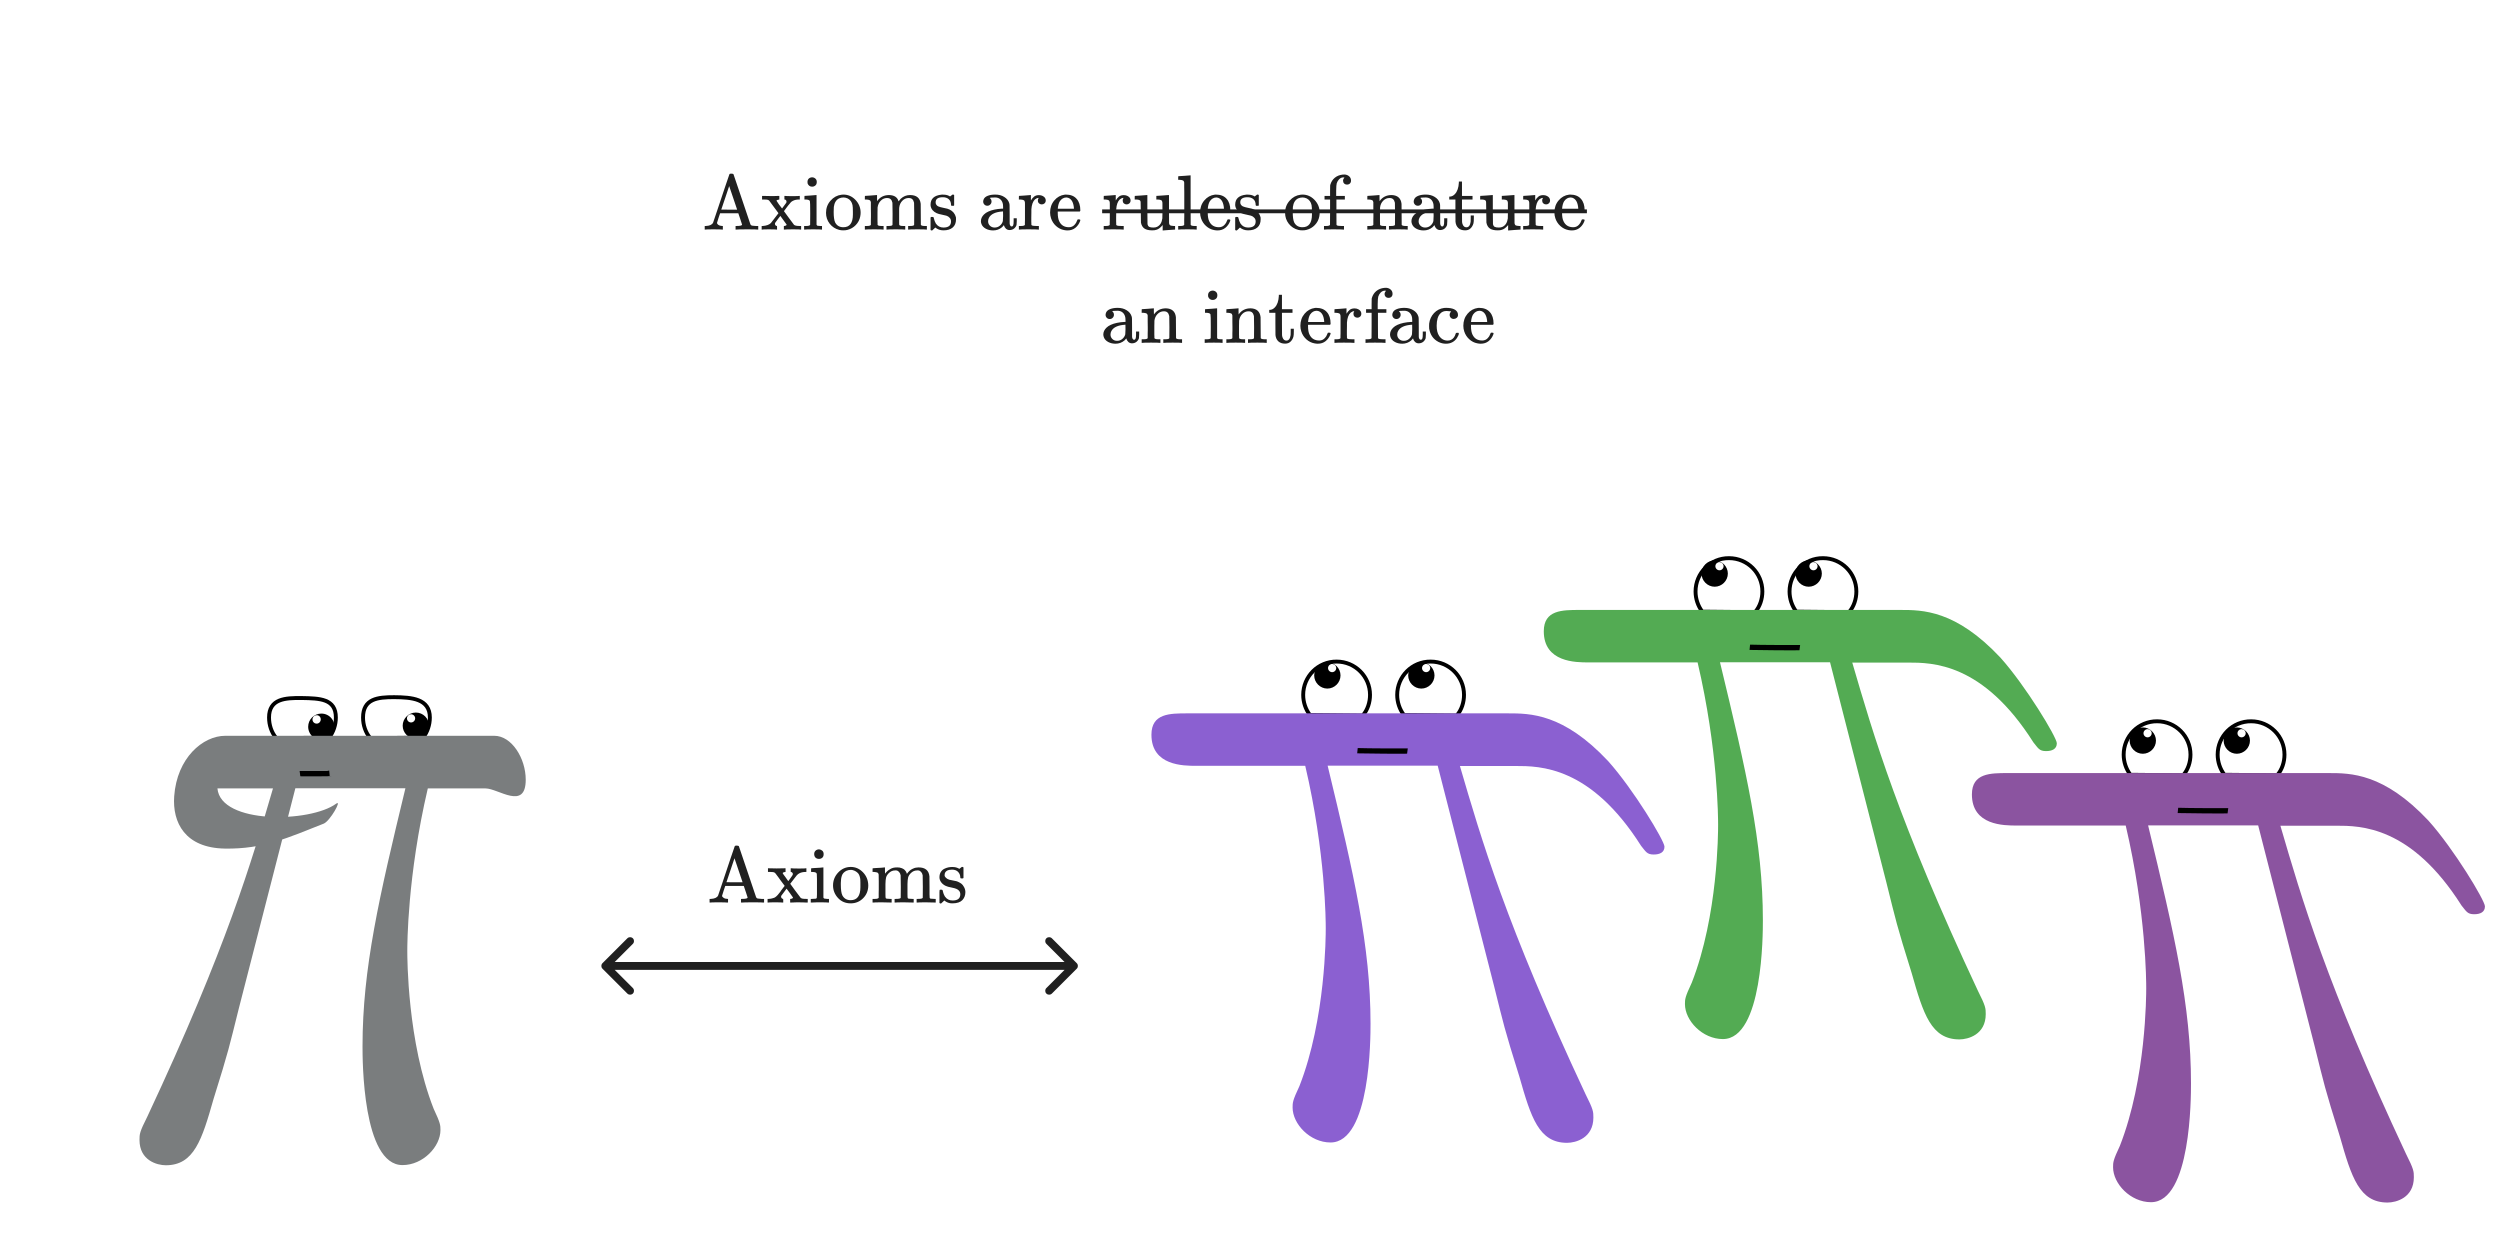 <svg width="640" height="320" viewBox="0 0 640 320" fill="none" xmlns="http://www.w3.org/2000/svg">
<rect x="0" y="0" width="640" height="320" fill="#333333" stroke="none"/>
<g clip-path="url(#clip0_1557_15255)">
<rect width="640" height="320" fill="white"/>
<path d="M84.146 188.844L84.254 188.843L84.32 188.755C85.353 187.362 85.981 185.566 85.981 183.681C85.981 182.503 85.734 181.59 85.27 180.89C84.806 180.188 84.137 179.719 83.332 179.403C81.74 178.779 79.561 178.737 77.235 178.694H77.233C75.12 178.672 73.04 178.712 71.487 179.356C70.704 179.681 70.045 180.162 69.585 180.873C69.125 181.583 68.875 182.502 68.875 183.681C68.875 185.608 69.502 187.497 70.676 188.897L70.743 188.976L70.846 188.975L84.146 188.844Z" fill="white" stroke="black"/>
<path d="M108.208 188.843L108.317 188.842L108.382 188.755C109.416 187.362 110.044 185.566 110.044 183.681C110.044 182.497 109.761 181.567 109.249 180.843C108.737 180.121 108.009 179.623 107.15 179.278C105.443 178.593 103.171 178.496 100.902 178.475H100.9C98.785 178.475 96.799 178.57 95.342 179.267C94.606 179.62 94 180.127 93.58 180.854C93.162 181.579 92.938 182.505 92.938 183.681C92.938 185.607 93.564 187.496 94.739 188.896L94.805 188.975L94.908 188.975L108.208 188.843Z" fill="white" stroke="black"/>
<path d="M80.994 183.112C80.338 183.156 79.856 183.769 80.031 184.469C80.119 184.819 80.425 185.125 80.775 185.212C81.562 185.431 82.263 184.731 82.088 183.9C82 183.506 81.694 183.2 81.3 183.112C81.213 183.112 81.125 183.112 80.994 183.112L82.263 182.675C84.362 182.675 85.981 184.556 85.588 186.744C85.325 188.056 84.275 189.106 82.963 189.369C80.819 189.806 78.894 188.144 78.894 186.044C78.894 184.162 80.425 182.675 82.263 182.675" fill="black"/>
<path d="M105.187 182.85C104.618 182.893 104.181 183.331 104.181 183.9C104.181 184.468 104.662 184.95 105.231 184.95C105.8 184.95 106.281 184.468 106.281 183.9C106.281 183.331 105.8 182.85 105.231 182.85H105.187L106.456 182.412C108.337 182.412 109.825 183.943 109.825 185.781C109.825 187.618 108.293 189.15 106.456 189.15C104.618 189.15 103.087 187.618 103.087 185.781C103.087 183.943 104.618 182.412 106.456 182.412" fill="black"/>
<path d="M75.612 201.794H103.787C97.049 229.706 92.806 247.906 92.806 267.856C92.806 271.356 92.806 298.262 103.043 298.262C108.293 298.262 112.756 293.537 112.756 289.294C112.756 288.069 112.756 287.544 111.006 283.825C104.268 266.631 104.268 245.194 104.268 243.444C104.268 241.956 104.268 224.237 109.518 201.837H124.306C127.543 201.837 134.587 207.569 134.587 199.606C134.587 194.137 131 188.362 126.537 188.362H57.675C51.943 188.362 45.293 194.006 44.593 203.85C44.112 210.544 47.349 217.062 57.543 217.237C67.431 217.412 73.775 214.437 82.874 210.85C84.493 210.194 87.643 204.594 86.068 205.731C79.462 210.631 56.493 211.069 55.662 201.837H69.881C64.412 220.519 58.156 242.219 37.724 285.837C35.712 289.819 35.712 290.344 35.712 291.831C35.712 297.081 40.218 298.306 42.45 298.306C49.668 298.306 51.681 291.831 54.656 281.375C58.637 268.644 58.637 268.162 61.131 258.187L75.612 201.794Z" fill="#7A7D7E"/>
<path d="M76.881 198.731C79.287 198.731 77.713 198.775 82.787 198.731C87.294 198.687 82.963 198.687 84.406 198.643L84.275 197.287C82.656 197.331 85.456 197.375 83.094 197.375C81.388 197.375 79.375 197.375 76.706 197.375" fill="black"/>
<path d="M359.515 183.056L359.407 183.055L359.342 182.968C358.308 181.575 357.68 179.779 357.68 177.894C357.68 173.181 361.495 169.318 366.256 169.363C370.97 169.363 374.786 173.18 374.786 177.894C374.786 179.82 374.159 181.709 372.985 183.109L372.918 183.189L372.815 183.188L359.515 183.056Z" fill="white" stroke="black"/>
<path d="M335.453 183.056L335.344 183.055L335.279 182.968C334.246 181.575 333.617 179.779 333.617 177.894C333.617 173.181 337.433 169.318 342.193 169.363C346.907 169.363 350.724 173.18 350.724 177.894C350.724 179.82 350.097 181.709 348.922 183.109L348.856 183.189L348.753 183.188L335.453 183.056Z" fill="white" stroke="black"/>
<path d="M365.133 169.976C365.702 170.019 366.139 170.457 366.139 171.026C366.139 171.594 365.658 172.076 365.089 172.076C364.521 172.076 364.039 171.594 364.039 171.026C364.039 170.457 364.521 169.976 365.089 169.976H365.133L363.864 169.538C361.983 169.538 360.496 171.069 360.496 172.907C360.496 174.744 362.027 176.276 363.864 176.276C365.702 176.276 367.233 174.744 367.233 172.907C367.233 171.069 365.702 169.538 363.864 169.538" fill="black"/>
<path d="M341.071 169.976C341.639 170.019 342.077 170.457 342.077 171.026C342.077 171.594 341.596 172.076 341.027 172.076C340.458 172.076 339.977 171.594 339.977 171.026C339.977 170.457 340.458 169.976 341.027 169.976H341.071L339.802 169.538C337.921 169.538 336.433 171.069 336.433 172.907C336.433 174.744 337.964 176.276 339.802 176.276C341.639 176.276 343.171 174.744 343.171 172.907C343.171 171.069 341.639 169.538 339.802 169.538" fill="black"/>
<path d="M368.049 196.007H339.874C346.611 223.919 350.855 242.119 350.855 262.069C350.855 265.569 350.855 292.475 340.617 292.475C335.367 292.475 330.905 287.75 330.905 283.507C330.905 282.282 330.905 281.757 332.655 278.038C339.392 260.844 339.392 239.407 339.392 237.657C339.392 236.169 339.392 218.45 334.142 196.05H306.23C302.992 196.05 294.767 196.05 294.767 188.088C294.767 182.619 299.492 182.619 303.999 182.619H385.986C391.717 182.619 400.205 182.619 411.667 194.825C418.142 202.044 426.105 215.257 426.105 216.744C426.105 218.232 424.88 218.757 423.349 218.757C421.599 218.757 421.336 218.013 420.111 216.525C407.161 196.094 394.211 196.094 387.955 196.094H373.736C379.205 214.775 385.461 236.475 405.892 280.094C407.905 284.075 407.905 284.6 407.905 286.088C407.905 291.338 403.399 292.563 401.167 292.563C393.949 292.563 391.936 286.088 388.961 275.632C384.98 262.9 384.98 262.419 382.486 252.444L368.049 196.007Z" fill="#8B60D1"/>
<path d="M360.217 192.944C357.811 192.944 359.386 192.988 354.311 192.944C349.805 192.9 348.886 192.9 347.442 192.856L347.574 191.5C349.192 191.544 351.642 191.587 354.005 191.587C355.711 191.587 357.724 191.587 360.392 191.587" fill="black"/>
<path d="M459.957 156.582L459.849 156.581L459.784 156.493C458.75 155.1 458.122 153.305 458.122 151.419C458.122 146.706 461.938 142.844 466.698 142.888C471.412 142.889 475.228 146.705 475.228 151.419C475.228 153.346 474.601 155.235 473.427 156.635L473.361 156.714L473.257 156.713L459.957 156.582Z" fill="white" stroke="black"/>
<path d="M435.895 156.582L435.786 156.581L435.721 156.493C434.688 155.1 434.06 153.305 434.06 151.419C434.06 146.706 437.875 142.844 442.636 142.888C447.35 142.889 451.166 146.705 451.166 151.419C451.166 153.346 450.539 155.235 449.365 156.635L449.298 156.714L449.195 156.713L435.895 156.582Z" fill="white" stroke="black"/>
<path d="M464.291 143.9C464.86 143.944 465.297 144.382 465.297 144.95C465.297 145.519 464.816 146 464.247 146C463.678 146 463.197 145.519 463.197 144.95C463.197 144.382 463.678 143.9 464.247 143.9H464.291L463.022 143.463C461.141 143.463 459.653 144.994 459.653 146.832C459.653 148.669 461.185 150.2 463.022 150.2C464.86 150.2 466.391 148.669 466.391 146.832C466.391 144.994 464.86 143.463 463.022 143.463" fill="black"/>
<path d="M440.228 143.9C440.797 143.944 441.235 144.382 441.235 144.95C441.235 145.519 440.753 146 440.185 146C439.616 146 439.135 145.519 439.135 144.95C439.135 144.382 439.616 143.9 440.185 143.9H440.228L438.96 143.463C437.078 143.463 435.591 144.994 435.591 146.832C435.591 148.669 437.122 150.2 438.96 150.2C440.797 150.2 442.328 148.669 442.328 146.832C442.328 144.994 440.797 143.463 438.96 143.463" fill="black"/>
<path d="M468.491 169.532H440.316C447.053 197.445 451.297 215.645 451.297 235.595C451.297 239.095 451.297 266.001 441.06 266.001C435.81 266.001 431.347 261.276 431.347 257.032C431.347 255.807 431.347 255.282 433.097 251.563C439.835 234.37 439.835 212.932 439.835 211.182C439.835 209.695 439.835 191.976 434.585 169.576H406.672C403.435 169.576 395.21 169.576 395.21 161.613C395.21 156.145 399.935 156.145 404.441 156.145H486.428C492.16 156.145 500.647 156.145 512.11 168.351C518.585 175.57 526.547 188.782 526.547 190.27C526.547 191.757 525.322 192.282 523.791 192.282C522.041 192.282 521.778 191.538 520.553 190.051C507.603 169.62 494.653 169.62 488.397 169.62H474.178C479.647 188.301 485.903 210.001 506.335 253.62C508.347 257.601 508.347 258.126 508.347 259.613C508.347 264.863 503.841 266.088 501.61 266.088C494.391 266.088 492.378 259.613 489.403 249.157C485.422 236.426 485.422 235.945 482.928 225.97L468.491 169.532Z" fill="#53AB53"/>
<path d="M460.66 166.469C458.253 166.469 459.828 166.513 454.753 166.469C450.247 166.425 449.328 166.425 447.885 166.382L448.016 165.025C449.635 165.069 452.085 165.113 454.447 165.113C456.153 165.113 458.166 165.113 460.835 165.113" fill="black"/>
<path d="M569.556 198.344L569.447 198.342L569.382 198.255C568.349 196.862 567.72 195.066 567.72 193.181C567.72 188.468 571.536 184.605 576.296 184.65C581.01 184.65 584.827 188.467 584.827 193.181C584.827 195.107 584.2 196.996 583.025 198.396L582.959 198.476L582.856 198.475L569.556 198.344Z" fill="white" stroke="black"/>
<path d="M545.493 198.344L545.385 198.342L545.319 198.255C544.286 196.862 543.658 195.066 543.658 193.181C543.658 188.468 547.473 184.605 552.234 184.65C556.948 184.65 560.764 188.467 560.764 193.181C560.764 195.107 560.137 196.996 558.963 198.396L558.896 198.476L558.793 198.475L545.493 198.344Z" fill="white" stroke="black"/>
<path d="M573.889 186.662C574.458 186.706 574.895 187.143 574.895 187.712C574.895 188.281 574.414 188.762 573.845 188.762C573.277 188.762 572.795 188.281 572.795 187.712C572.795 187.143 573.277 186.662 573.845 186.662H573.889L572.62 186.225C570.739 186.225 569.252 187.756 569.252 189.593C569.252 191.431 570.783 192.962 572.62 192.962C574.458 192.962 575.989 191.431 575.989 189.593C575.989 187.756 574.458 186.225 572.62 186.225" fill="black"/>
<path d="M549.827 186.662C550.395 186.706 550.833 187.143 550.833 187.712C550.833 188.281 550.352 188.762 549.783 188.762C549.214 188.762 548.733 188.281 548.733 187.712C548.733 187.143 549.214 186.662 549.783 186.662H549.827L548.558 186.225C546.677 186.225 545.189 187.756 545.189 189.593C545.189 191.431 546.72 192.962 548.558 192.962C550.395 192.962 551.927 191.431 551.927 189.593C551.927 187.756 550.395 186.225 548.558 186.225" fill="black"/>
<path d="M578.089 211.294H549.914C556.652 239.206 560.895 257.406 560.895 277.356C560.895 280.856 560.895 307.762 550.658 307.762C545.408 307.762 540.945 303.037 540.945 298.794C540.945 297.569 540.945 297.044 542.695 293.325C549.433 276.131 549.433 254.694 549.433 252.944C549.433 251.456 549.433 233.737 544.183 211.337H516.27C513.033 211.337 504.808 211.337 504.808 203.375C504.808 197.906 509.533 197.906 514.039 197.906H596.027C601.758 197.906 610.245 197.906 621.708 210.112C628.183 217.331 636.145 230.544 636.145 232.031C636.145 233.519 634.92 234.044 633.389 234.044C631.639 234.044 631.377 233.3 630.152 231.812C617.202 211.381 604.252 211.381 597.995 211.381H583.777C589.245 230.062 595.502 251.762 615.933 295.381C617.945 299.362 617.945 299.887 617.945 301.375C617.945 306.625 613.439 307.85 611.208 307.85C603.989 307.85 601.977 301.375 599.002 290.919C595.02 278.187 595.02 277.706 592.527 267.731L578.089 211.294Z" fill="#8B54A0"/>
<path d="M570.258 208.231C567.852 208.231 569.427 208.275 564.352 208.231C559.845 208.187 558.927 208.187 557.483 208.143L557.614 206.787C559.233 206.831 561.683 206.875 564.045 206.875C565.752 206.875 567.764 206.875 570.433 206.875" fill="black"/>
<path d="M184.868 58.772C184.628 58.731 183.862 58.712 182.568 58.712C181.382 58.712 180.708 58.731 180.548 58.772H180.408V57.852H180.708C181.668 57.812 182.282 57.532 182.548 57.011C182.562 56.971 182.915 55.925 183.608 53.871C184.302 51.805 184.988 49.752 185.668 47.712C186.362 45.658 186.715 44.625 186.728 44.611C186.768 44.505 186.895 44.452 187.108 44.452H187.288C187.555 44.465 187.715 44.511 187.768 44.592C187.782 44.605 188.428 46.511 189.708 50.312C190.988 54.111 191.788 56.485 192.108 57.431C192.148 57.511 192.195 57.578 192.248 57.632C192.395 57.765 192.815 57.838 193.508 57.852H194.108V58.772H193.928C193.728 58.731 192.882 58.712 191.388 58.712C189.668 58.712 188.708 58.731 188.508 58.772H188.308V57.852H188.568C189.502 57.852 189.968 57.731 189.968 57.492C189.968 57.465 189.808 56.971 189.488 56.011L189.008 54.592H184.348L183.948 55.772C183.682 56.558 183.548 56.992 183.548 57.072C183.548 57.138 183.568 57.198 183.608 57.252C183.688 57.425 183.855 57.572 184.108 57.691C184.375 57.798 184.655 57.852 184.948 57.852H185.048V58.772H184.868ZM188.088 51.831C187.702 50.672 187.362 49.665 187.068 48.812L186.668 47.632L185.668 50.632L184.648 53.651C184.648 53.665 185.322 53.672 186.668 53.672H188.708L188.088 51.831ZM198.788 58.772C198.588 58.731 197.928 58.712 196.808 58.712C195.822 58.712 195.255 58.731 195.108 58.772H194.988V57.852H195.268C196.215 57.785 196.908 57.532 197.348 57.092C197.402 57.038 197.742 56.598 198.368 55.772L199.288 54.572L198.128 53.011C197.342 51.931 196.935 51.378 196.908 51.352C196.788 51.231 196.608 51.151 196.368 51.111C196.288 51.111 196.048 51.098 195.648 51.072H195.088V50.151H195.228C195.708 50.178 196.395 50.191 197.288 50.191H198.168C198.875 50.191 199.268 50.178 199.348 50.151H199.508V51.072C199.028 51.138 198.788 51.245 198.788 51.392C198.788 51.431 198.995 51.745 199.408 52.331C199.835 52.918 200.102 53.265 200.208 53.371L200.708 52.691C201.068 52.238 201.255 51.985 201.268 51.931C201.322 51.838 201.348 51.731 201.348 51.611C201.348 51.398 201.268 51.245 201.108 51.151C201.082 51.138 201.042 51.118 200.988 51.092L200.908 51.072H200.808V50.151H200.948C201.122 50.191 201.782 50.212 202.928 50.212C203.942 50.212 204.508 50.191 204.628 50.151H204.748V51.072H204.608C203.955 51.072 203.415 51.185 202.988 51.411C202.788 51.505 202.615 51.625 202.468 51.772C202.322 51.918 202.088 52.198 201.768 52.611C201.675 52.745 201.528 52.938 201.328 53.191C201.142 53.445 201.035 53.592 201.008 53.632L200.688 54.051L201.928 55.752C202.795 56.925 203.242 57.525 203.268 57.551C203.468 57.752 203.962 57.852 204.748 57.852H205.088V58.772H204.968C204.835 58.731 204.195 58.712 203.048 58.712C201.822 58.712 201.088 58.731 200.848 58.772H200.668V57.852H200.728C200.875 57.852 201.022 57.818 201.168 57.752C201.315 57.672 201.388 57.592 201.388 57.511C201.388 57.498 200.848 56.752 199.768 55.272C199.755 55.285 199.542 55.565 199.128 56.111C198.728 56.658 198.508 56.958 198.468 57.011C198.415 57.105 198.388 57.205 198.388 57.312C198.388 57.458 198.435 57.585 198.528 57.691C198.635 57.798 198.755 57.852 198.888 57.852C198.915 57.852 198.928 58.005 198.928 58.312V58.772H198.788ZM207.955 45.392C208.288 45.418 208.561 45.538 208.775 45.752C208.988 45.952 209.095 46.231 209.095 46.592C209.095 47.072 208.915 47.411 208.555 47.611C208.381 47.731 208.168 47.791 207.915 47.791C207.368 47.791 206.981 47.525 206.755 46.992C206.728 46.911 206.715 46.778 206.715 46.592C206.715 46.218 206.828 45.925 207.055 45.712C207.295 45.498 207.595 45.392 207.955 45.392ZM205.975 50.151C206.028 50.151 206.535 50.118 207.495 50.051C208.455 49.971 208.948 49.931 208.975 49.931H209.035V57.532C209.101 57.665 209.181 57.752 209.275 57.791C209.368 57.818 209.601 57.838 209.975 57.852H210.435V58.772H210.275C210.128 58.731 209.435 58.712 208.195 58.712C206.981 58.712 206.255 58.731 206.015 58.772H205.855V57.852H206.175H206.395C206.955 57.852 207.288 57.758 207.395 57.572C207.408 57.545 207.415 56.578 207.415 54.672C207.415 52.672 207.388 51.605 207.335 51.471C207.228 51.205 206.835 51.072 206.155 51.072H205.935V50.611C205.935 50.305 205.948 50.151 205.975 50.151ZM211.461 54.492C211.461 53.278 211.848 52.238 212.621 51.371C213.394 50.492 214.321 49.985 215.401 49.852C215.614 49.825 215.781 49.812 215.901 49.812C217.061 49.812 218.068 50.238 218.921 51.092C219.854 52.025 220.321 53.151 220.321 54.471C220.321 54.738 220.288 55.051 220.221 55.411C220.061 56.252 219.681 56.985 219.081 57.611C218.494 58.225 217.781 58.638 216.941 58.852C216.634 58.931 216.288 58.971 215.901 58.971C215.501 58.971 215.148 58.931 214.841 58.852C213.841 58.598 213.028 58.072 212.401 57.272C211.774 56.458 211.461 55.532 211.461 54.492ZM216.981 50.791C216.621 50.632 216.274 50.551 215.941 50.551C215.541 50.551 215.161 50.632 214.801 50.791C214.054 51.165 213.608 51.892 213.461 52.971C213.434 53.212 213.421 53.638 213.421 54.252C213.421 55.518 213.548 56.418 213.801 56.952C214.228 57.765 214.928 58.172 215.901 58.172C217.528 58.172 218.341 57.085 218.341 54.911V54.272C218.341 53.405 218.308 52.818 218.241 52.511C218.068 51.698 217.648 51.125 216.981 50.791ZM221.441 50.151C221.494 50.151 222.001 50.118 222.961 50.051C223.934 49.971 224.434 49.931 224.461 49.931H224.521V50.731C224.521 51.238 224.528 51.492 224.541 51.492L224.561 51.471C225.281 50.445 226.301 49.931 227.621 49.931C228.914 49.971 229.708 50.478 230.001 51.452L230.041 51.551C230.361 51.151 230.541 50.931 230.581 50.892C231.261 50.252 232.054 49.931 232.961 49.931C234.628 49.931 235.541 50.685 235.701 52.191C235.714 52.285 235.721 53.212 235.721 54.971C235.721 56.678 235.728 57.545 235.741 57.572C235.848 57.758 236.181 57.852 236.741 57.852H236.961H237.281V58.772H237.121C236.948 58.731 236.201 58.712 234.881 58.712C233.561 58.712 232.814 58.731 232.641 58.772H232.481V57.852H232.801H232.961C233.668 57.852 234.021 57.745 234.021 57.532C234.034 57.505 234.041 56.585 234.041 54.772C234.028 52.971 234.014 52.018 234.001 51.911C233.908 51.485 233.754 51.178 233.541 50.992C233.341 50.791 233.028 50.691 232.601 50.691C232.001 50.691 231.474 50.918 231.021 51.371C230.554 51.838 230.281 52.425 230.201 53.132C230.201 53.145 230.194 53.272 230.181 53.511C230.181 53.738 230.181 54.032 230.181 54.392C230.181 54.752 230.181 55.092 230.181 55.411C230.181 55.611 230.181 55.825 230.181 56.051C230.181 56.265 230.181 56.458 230.181 56.632C230.181 56.805 230.181 56.965 230.181 57.111C230.194 57.245 230.201 57.358 230.201 57.452V57.572C230.308 57.758 230.641 57.852 231.201 57.852H231.421H231.741V58.772H231.581C231.408 58.731 230.661 58.712 229.341 58.712C228.021 58.712 227.274 58.731 227.101 58.772H226.941V57.852H227.261H227.421C228.128 57.852 228.481 57.745 228.481 57.532C228.494 57.505 228.501 56.585 228.501 54.772C228.488 52.971 228.474 52.018 228.461 51.911C228.368 51.485 228.214 51.178 228.001 50.992C227.801 50.791 227.488 50.691 227.061 50.691C226.461 50.691 225.934 50.918 225.481 51.371C225.014 51.838 224.741 52.425 224.661 53.132C224.661 53.145 224.661 53.272 224.661 53.511C224.661 53.738 224.654 54.032 224.641 54.392C224.641 54.752 224.641 55.092 224.641 55.411C224.641 55.611 224.641 55.825 224.641 56.051C224.641 56.265 224.641 56.458 224.641 56.632C224.654 56.805 224.661 56.965 224.661 57.111C224.661 57.245 224.661 57.358 224.661 57.452V57.572C224.768 57.758 225.101 57.852 225.661 57.852H225.881H226.201V58.772H226.041C225.868 58.731 225.121 58.712 223.801 58.712C222.481 58.712 221.734 58.731 221.561 58.772H221.401V57.852H221.721H221.941C222.501 57.852 222.834 57.758 222.941 57.572V57.411C222.941 57.291 222.941 57.138 222.941 56.952C222.941 56.765 222.941 56.558 222.941 56.331C222.954 56.092 222.961 55.831 222.961 55.551C222.961 55.258 222.961 54.978 222.961 54.712C222.961 54.298 222.954 53.858 222.941 53.392C222.941 52.911 222.941 52.518 222.941 52.212V51.752C222.901 51.498 222.801 51.331 222.641 51.252C222.494 51.158 222.201 51.098 221.761 51.072H221.401V50.611C221.401 50.305 221.414 50.151 221.441 50.151ZM243.461 52.452C243.461 51.838 243.275 51.358 242.901 51.011C242.528 50.665 242.015 50.492 241.361 50.492C240.135 50.492 239.521 50.925 239.521 51.791C239.521 51.965 239.535 52.078 239.561 52.132C239.681 52.452 239.888 52.685 240.181 52.831C240.475 52.965 240.928 53.092 241.541 53.212C242.301 53.345 242.821 53.492 243.101 53.651C243.941 54.051 244.481 54.712 244.721 55.632C244.735 55.712 244.741 55.871 244.741 56.111C244.741 57.058 244.455 57.772 243.881 58.252C243.321 58.731 242.535 58.971 241.521 58.971C240.721 58.971 240.028 58.731 239.441 58.252L239.281 58.392L239.101 58.572C239.021 58.651 238.941 58.725 238.861 58.791L238.641 58.992H238.481C238.388 58.992 238.301 58.952 238.221 58.871V57.291C238.221 56.438 238.221 55.945 238.221 55.812C238.235 55.665 238.268 55.578 238.321 55.551C238.348 55.538 238.455 55.532 238.641 55.532C238.815 55.532 238.915 55.545 238.941 55.572C238.981 55.598 239.021 55.691 239.061 55.852C239.168 56.358 239.341 56.818 239.581 57.231C240.048 57.911 240.695 58.252 241.521 58.252C242.815 58.252 243.461 57.731 243.461 56.691C243.461 56.305 243.341 55.992 243.101 55.752C242.888 55.498 242.608 55.318 242.261 55.212C242.035 55.158 241.715 55.085 241.301 54.992C240.555 54.845 240.048 54.705 239.781 54.572C238.901 54.158 238.388 53.538 238.241 52.712C238.228 52.658 238.221 52.558 238.221 52.411C238.221 50.878 239.161 50.018 241.041 49.831C241.095 49.805 241.255 49.805 241.521 49.831C242.055 49.831 242.521 49.931 242.921 50.132L243.221 50.291L243.401 50.151C243.575 50.005 243.721 49.892 243.841 49.812H244.001C244.095 49.812 244.181 49.852 244.261 49.931V52.572L244.141 52.691H243.581C243.501 52.611 243.461 52.532 243.461 52.452ZM253.512 52.352C253.312 52.565 253.059 52.672 252.752 52.672C252.446 52.672 252.192 52.565 251.992 52.352C251.792 52.138 251.692 51.885 251.692 51.592C251.692 51.405 251.746 51.191 251.852 50.952C252.026 50.592 252.372 50.312 252.892 50.111C253.412 49.911 254.046 49.812 254.792 49.812C255.672 49.812 256.432 50.011 257.072 50.411C257.726 50.812 258.152 51.331 258.352 51.971C258.419 52.158 258.452 52.371 258.452 52.611C258.466 52.838 258.472 53.598 258.472 54.892C258.472 56.198 258.472 56.965 258.472 57.191C258.486 57.405 258.526 57.572 258.592 57.691C258.672 57.878 258.806 57.971 258.992 57.971C259.166 57.971 259.292 57.878 259.372 57.691C259.452 57.532 259.492 57.165 259.492 56.592V55.871H260.292V56.651C260.279 57.185 260.259 57.498 260.232 57.592C260.112 57.965 259.892 58.278 259.572 58.532C259.252 58.772 258.872 58.892 258.432 58.892C258.099 58.892 257.799 58.778 257.532 58.551C257.279 58.312 257.106 58.025 257.012 57.691V57.611C256.972 57.651 256.892 57.745 256.772 57.892C256.652 58.025 256.566 58.118 256.512 58.172C255.859 58.718 255.099 58.992 254.232 58.992C253.539 58.992 252.919 58.845 252.372 58.551C251.826 58.258 251.459 57.871 251.272 57.392C251.166 57.138 251.112 56.885 251.112 56.632C251.112 56.005 251.372 55.431 251.892 54.911C252.199 54.605 252.579 54.352 253.032 54.151C253.939 53.738 255.099 53.492 256.512 53.411H256.792V52.971C256.792 52.518 256.752 52.185 256.672 51.971C256.539 51.532 256.306 51.185 255.972 50.931C255.639 50.678 255.226 50.551 254.732 50.551C253.839 50.551 253.392 50.605 253.392 50.712C253.686 50.911 253.832 51.205 253.832 51.592C253.832 51.885 253.726 52.138 253.512 52.352ZM256.792 55.272C256.792 54.498 256.786 54.111 256.772 54.111C256.732 54.111 256.699 54.118 256.672 54.132C254.846 54.252 253.679 54.791 253.172 55.752C253.026 56.018 252.952 56.318 252.952 56.651C252.952 57.105 253.112 57.485 253.432 57.791C253.752 58.098 254.146 58.252 254.612 58.252C255.146 58.252 255.599 58.092 255.972 57.772C256.359 57.452 256.612 57.058 256.732 56.592C256.759 56.498 256.779 56.058 256.792 55.272ZM260.872 50.151C260.926 50.151 261.426 50.118 262.372 50.051C263.332 49.971 263.826 49.931 263.852 49.931H263.912V51.312C264.166 50.885 264.446 50.551 264.752 50.312C265.059 50.072 265.466 49.952 265.972 49.952C266.346 49.952 266.666 50.025 266.932 50.172C267.452 50.438 267.712 50.818 267.712 51.312C267.712 51.605 267.612 51.852 267.412 52.051C267.212 52.238 266.972 52.331 266.692 52.331C266.412 52.331 266.172 52.238 265.972 52.051C265.786 51.865 265.692 51.625 265.692 51.331C265.692 51.105 265.746 50.918 265.852 50.772C265.879 50.718 265.892 50.685 265.892 50.672C265.866 50.645 265.712 50.672 265.432 50.752C265.219 50.858 265.059 50.958 264.952 51.051C264.419 51.558 264.112 52.398 264.032 53.572V54.352C264.019 54.871 264.012 55.318 264.012 55.691C264.012 55.865 264.012 56.051 264.012 56.252C264.012 56.438 264.012 56.605 264.012 56.752C264.026 56.898 264.032 57.032 264.032 57.151C264.032 57.272 264.032 57.371 264.032 57.452V57.551C264.086 57.658 264.166 57.725 264.272 57.752C264.406 57.805 264.759 57.838 265.332 57.852H265.952V58.772H265.772C265.532 58.731 264.686 58.712 263.232 58.712C261.926 58.712 261.179 58.731 260.992 58.772H260.832V57.852H261.152H261.372C261.932 57.852 262.266 57.758 262.372 57.572V57.411C262.372 57.291 262.372 57.138 262.372 56.952C262.386 56.765 262.392 56.558 262.392 56.331C262.392 56.092 262.392 55.831 262.392 55.551C262.392 55.258 262.392 54.978 262.392 54.712C262.392 54.298 262.392 53.858 262.392 53.392C262.392 52.911 262.392 52.518 262.392 52.212L262.372 51.752C262.332 51.498 262.232 51.331 262.072 51.252C261.926 51.158 261.632 51.098 261.192 51.072H260.832V50.611C260.832 50.305 260.846 50.151 260.872 50.151ZM276.564 53.871C276.564 53.965 276.518 54.058 276.424 54.151H270.784V54.452C270.784 55.438 270.918 56.185 271.184 56.691C271.664 57.678 272.491 58.172 273.664 58.172C274.238 58.172 274.718 57.958 275.104 57.532C275.371 57.265 275.578 56.918 275.724 56.492C275.764 56.345 275.804 56.252 275.844 56.212C275.884 56.172 275.991 56.151 276.164 56.151C276.431 56.151 276.564 56.218 276.564 56.352C276.564 56.405 276.544 56.492 276.504 56.611C276.251 57.305 275.844 57.878 275.284 58.331C274.738 58.772 274.064 58.992 273.264 58.992C273.011 58.992 272.718 58.958 272.384 58.892C271.624 58.745 270.944 58.398 270.344 57.852C269.744 57.305 269.318 56.645 269.064 55.871C268.904 55.392 268.824 54.905 268.824 54.411C268.824 53.185 269.184 52.151 269.904 51.312C270.624 50.458 271.511 49.965 272.564 49.831C272.618 49.818 272.711 49.812 272.844 49.812C274.058 49.812 274.978 50.172 275.604 50.892C276.244 51.598 276.564 52.592 276.564 53.871ZM274.924 53.272C274.804 51.818 274.311 50.938 273.444 50.632C273.351 50.592 273.211 50.565 273.024 50.551C272.331 50.551 271.764 50.871 271.324 51.511C271.058 51.938 270.884 52.532 270.804 53.291V53.431H274.924V53.272ZM282.591 50.151C282.644 50.151 283.144 50.118 284.091 50.051C285.051 49.971 285.544 49.931 285.571 49.931H285.631V51.312C285.884 50.885 286.164 50.551 286.471 50.312C286.778 50.072 287.184 49.952 287.691 49.952C288.064 49.952 288.384 50.025 288.651 50.172C289.171 50.438 289.431 50.818 289.431 51.312C289.431 51.605 289.331 51.852 289.131 52.051C288.931 52.238 288.691 52.331 288.411 52.331C288.131 52.331 287.891 52.238 287.691 52.051C287.504 51.865 287.411 51.625 287.411 51.331C287.411 51.105 287.464 50.918 287.571 50.772C287.598 50.718 287.611 50.685 287.611 50.672C287.584 50.645 287.431 50.672 287.151 50.752C286.938 50.858 286.778 50.958 286.671 51.051C286.138 51.558 285.831 52.398 285.751 53.572V54.352C285.738 54.871 285.731 55.318 285.731 55.691C285.731 55.865 285.731 56.051 285.731 56.252C285.731 56.438 285.731 56.605 285.731 56.752C285.744 56.898 285.751 57.032 285.751 57.151C285.751 57.272 285.751 57.371 285.751 57.452V57.551C285.804 57.658 285.884 57.725 285.991 57.752C286.124 57.805 286.478 57.838 287.051 57.852H287.671V58.772H287.491C287.251 58.731 286.404 58.712 284.951 58.712C283.644 58.712 282.898 58.731 282.711 58.772H282.551V57.852H282.871H283.091C283.651 57.852 283.984 57.758 284.091 57.572V57.411C284.091 57.291 284.091 57.138 284.091 56.952C284.104 56.765 284.111 56.558 284.111 56.331C284.111 56.092 284.111 55.831 284.111 55.551C284.111 55.258 284.111 54.978 284.111 54.712C284.111 54.298 284.111 53.858 284.111 53.392C284.111 52.911 284.111 52.518 284.111 52.212L284.091 51.752C284.051 51.498 283.951 51.331 283.791 51.252C283.644 51.158 283.351 51.098 282.911 51.072H282.551V50.611C282.551 50.305 282.564 50.151 282.591 50.151ZM290.523 50.151C290.576 50.151 291.103 50.118 292.103 50.051C293.116 49.971 293.636 49.931 293.663 49.931H293.723V53.551C293.736 56.005 293.75 57.272 293.763 57.352C293.83 57.712 293.976 57.952 294.203 58.072C294.43 58.191 294.783 58.252 295.263 58.252C295.636 58.252 295.95 58.191 296.203 58.072C296.976 57.698 297.43 56.971 297.563 55.892C297.563 55.878 297.563 55.765 297.563 55.551C297.576 55.338 297.583 55.072 297.583 54.752C297.583 54.418 297.583 54.105 297.583 53.812C297.583 53.518 297.583 53.212 297.583 52.892C297.583 52.558 297.583 52.285 297.583 52.072L297.563 51.752C297.523 51.498 297.423 51.331 297.263 51.252C297.116 51.158 296.823 51.098 296.383 51.072H296.023V50.151C296.05 50.151 296.556 50.118 297.543 50.051C298.543 49.985 299.07 49.945 299.123 49.931H299.263V53.492C299.263 55.892 299.27 57.111 299.283 57.151C299.323 57.418 299.416 57.598 299.563 57.691C299.723 57.772 300.023 57.825 300.463 57.852H300.823V58.772C300.796 58.772 300.296 58.805 299.323 58.871C298.35 58.938 297.836 58.978 297.783 58.992H297.643V57.611C297.083 58.291 296.543 58.698 296.023 58.831C295.77 58.925 295.416 58.971 294.963 58.971C294.11 58.971 293.45 58.818 292.983 58.511C292.516 58.191 292.216 57.685 292.083 56.992C292.07 56.898 292.056 55.985 292.043 54.252C292.03 52.798 292.016 51.985 292.003 51.812C292.003 51.638 291.97 51.498 291.903 51.392C291.77 51.178 291.37 51.072 290.703 51.072H290.483V50.611C290.483 50.305 290.496 50.151 290.523 50.151ZM301.656 45.111C301.723 45.111 302.243 45.078 303.216 45.011C304.203 44.931 304.71 44.892 304.736 44.892H304.796V51.191C304.796 55.418 304.803 57.545 304.816 57.572C304.923 57.758 305.256 57.852 305.816 57.852H306.036H306.356V58.772H306.196C305.956 58.731 305.223 58.712 303.996 58.712C302.69 58.712 301.95 58.731 301.776 58.772H301.616V57.852H301.936H302.156C302.716 57.852 303.05 57.758 303.156 57.572V57.411C303.156 57.291 303.156 57.138 303.156 56.952C303.156 56.765 303.156 56.545 303.156 56.291C303.17 56.038 303.176 55.752 303.176 55.431C303.176 55.098 303.176 54.765 303.176 54.431C303.176 54.085 303.176 53.718 303.176 53.331C303.176 52.931 303.176 52.551 303.176 52.191C303.176 51.698 303.176 51.178 303.176 50.632C303.176 50.072 303.176 49.572 303.176 49.132C303.176 48.691 303.17 48.291 303.156 47.931C303.156 47.558 303.156 47.265 303.156 47.051C303.156 46.838 303.156 46.725 303.156 46.712C303.116 46.458 303.016 46.291 302.856 46.212C302.71 46.118 302.416 46.058 301.976 46.032H301.616V45.572C301.616 45.265 301.63 45.111 301.656 45.111ZM314.963 53.871C314.963 53.965 314.916 54.058 314.823 54.151H309.183V54.452C309.183 55.438 309.316 56.185 309.583 56.691C310.063 57.678 310.889 58.172 312.063 58.172C312.636 58.172 313.116 57.958 313.503 57.532C313.769 57.265 313.976 56.918 314.123 56.492C314.163 56.345 314.203 56.252 314.243 56.212C314.283 56.172 314.389 56.151 314.563 56.151C314.829 56.151 314.963 56.218 314.963 56.352C314.963 56.405 314.943 56.492 314.903 56.611C314.649 57.305 314.243 57.878 313.683 58.331C313.136 58.772 312.463 58.992 311.663 58.992C311.409 58.992 311.116 58.958 310.783 58.892C310.023 58.745 309.343 58.398 308.743 57.852C308.143 57.305 307.716 56.645 307.463 55.871C307.303 55.392 307.223 54.905 307.223 54.411C307.223 53.185 307.583 52.151 308.303 51.312C309.023 50.458 309.909 49.965 310.963 49.831C311.016 49.818 311.109 49.812 311.243 49.812C312.456 49.812 313.376 50.172 314.003 50.892C314.643 51.598 314.963 52.592 314.963 53.871ZM313.323 53.272C313.203 51.818 312.709 50.938 311.843 50.632C311.749 50.592 311.609 50.565 311.423 50.551C310.729 50.551 310.163 50.871 309.723 51.511C309.456 51.938 309.283 52.532 309.203 53.291V53.431H313.323V53.272ZM321.449 52.452C321.449 51.838 321.263 51.358 320.889 51.011C320.516 50.665 320.003 50.492 319.349 50.492C318.123 50.492 317.509 50.925 317.509 51.791C317.509 51.965 317.523 52.078 317.549 52.132C317.669 52.452 317.876 52.685 318.169 52.831C318.463 52.965 318.916 53.092 319.529 53.212C320.289 53.345 320.809 53.492 321.089 53.651C321.929 54.051 322.469 54.712 322.709 55.632C322.723 55.712 322.73 55.871 322.73 56.111C322.73 57.058 322.443 57.772 321.869 58.252C321.309 58.731 320.523 58.971 319.509 58.971C318.709 58.971 318.016 58.731 317.429 58.252L317.269 58.392L317.089 58.572C317.009 58.651 316.929 58.725 316.849 58.791L316.629 58.992H316.469C316.376 58.992 316.289 58.952 316.209 58.871V57.291C316.209 56.438 316.209 55.945 316.209 55.812C316.223 55.665 316.256 55.578 316.309 55.551C316.336 55.538 316.443 55.532 316.629 55.532C316.803 55.532 316.903 55.545 316.929 55.572C316.969 55.598 317.009 55.691 317.049 55.852C317.156 56.358 317.329 56.818 317.569 57.231C318.036 57.911 318.683 58.252 319.509 58.252C320.803 58.252 321.449 57.731 321.449 56.691C321.449 56.305 321.329 55.992 321.089 55.752C320.876 55.498 320.596 55.318 320.249 55.212C320.023 55.158 319.703 55.085 319.289 54.992C318.543 54.845 318.036 54.705 317.769 54.572C316.889 54.158 316.376 53.538 316.229 52.712C316.216 52.658 316.209 52.558 316.209 52.411C316.209 50.878 317.149 50.018 319.029 49.831C319.083 49.805 319.243 49.805 319.509 49.831C320.043 49.831 320.509 49.931 320.909 50.132L321.209 50.291L321.39 50.151C321.563 50.005 321.709 49.892 321.829 49.812H321.99C322.083 49.812 322.169 49.852 322.249 49.931V52.572L322.13 52.691H321.57C321.489 52.611 321.449 52.532 321.449 52.452ZM328.981 54.492C328.981 53.278 329.367 52.238 330.141 51.371C330.914 50.492 331.841 49.985 332.921 49.852C333.134 49.825 333.301 49.812 333.421 49.812C334.581 49.812 335.587 50.238 336.441 51.092C337.374 52.025 337.841 53.151 337.841 54.471C337.841 54.738 337.807 55.051 337.741 55.411C337.581 56.252 337.201 56.985 336.601 57.611C336.014 58.225 335.301 58.638 334.461 58.852C334.154 58.931 333.807 58.971 333.421 58.971C333.021 58.971 332.667 58.931 332.361 58.852C331.361 58.598 330.547 58.072 329.921 57.272C329.294 56.458 328.981 55.532 328.981 54.492ZM334.501 50.791C334.141 50.632 333.794 50.551 333.461 50.551C333.061 50.551 332.681 50.632 332.321 50.791C331.574 51.165 331.127 51.892 330.981 52.971C330.954 53.212 330.941 53.638 330.941 54.252C330.941 55.518 331.067 56.418 331.321 56.952C331.747 57.765 332.447 58.172 333.421 58.172C335.047 58.172 335.861 57.085 335.861 54.911V54.272C335.861 53.405 335.827 52.818 335.761 52.511C335.587 51.698 335.167 51.125 334.501 50.791ZM343.881 58.772C343.641 58.731 342.794 58.712 341.341 58.712C340.034 58.712 339.287 58.731 339.101 58.772H338.941V57.852H339.261H339.481C340.041 57.852 340.374 57.758 340.481 57.572C340.494 57.545 340.501 56.452 340.501 54.291V51.072H339.081V50.151H340.501V48.831L340.521 47.492L340.561 47.291C340.774 46.558 341.154 45.965 341.701 45.511C342.247 45.058 342.927 44.785 343.741 44.691C343.754 44.691 343.814 44.691 343.921 44.691C344.041 44.678 344.134 44.672 344.201 44.672C344.667 44.698 345.061 44.852 345.381 45.132C345.701 45.411 345.861 45.778 345.861 46.231C345.861 46.538 345.767 46.785 345.581 46.971C345.394 47.158 345.147 47.252 344.841 47.252C344.534 47.252 344.287 47.158 344.101 46.971C343.914 46.785 343.821 46.538 343.821 46.231C343.821 45.992 343.941 45.725 344.181 45.431H344.101C343.981 45.405 343.834 45.405 343.661 45.431C343.341 45.485 343.047 45.651 342.781 45.931C342.527 46.198 342.334 46.532 342.201 46.931C342.121 47.198 342.074 47.831 342.061 48.831V50.151H344.281V51.072H342.121V54.272C342.121 56.431 342.127 57.525 342.141 57.551C342.194 57.658 342.274 57.725 342.381 57.752C342.514 57.805 342.867 57.838 343.441 57.852H344.061V58.772H343.881ZM350.074 50.151C350.127 50.151 350.634 50.118 351.594 50.051C352.567 49.971 353.067 49.931 353.094 49.931H353.154V50.731C353.154 51.238 353.161 51.492 353.174 51.492L353.194 51.471C353.914 50.445 354.934 49.931 356.254 49.931C357.787 49.985 358.634 50.738 358.794 52.191C358.807 52.285 358.814 53.212 358.814 54.971C358.814 56.678 358.821 57.545 358.834 57.572C358.941 57.758 359.274 57.852 359.834 57.852H360.054H360.374V58.772H360.214C360.041 58.731 359.294 58.712 357.974 58.712C356.654 58.712 355.907 58.731 355.734 58.772H355.574V57.852H355.894H356.054C356.761 57.852 357.114 57.745 357.114 57.532C357.127 57.505 357.134 56.585 357.134 54.772C357.121 52.971 357.107 52.018 357.094 51.911C357.001 51.485 356.847 51.178 356.634 50.992C356.434 50.791 356.121 50.691 355.694 50.691C355.094 50.691 354.567 50.918 354.114 51.371C353.647 51.838 353.374 52.425 353.294 53.132C353.294 53.145 353.294 53.272 353.294 53.511C353.294 53.738 353.287 54.032 353.274 54.392C353.274 54.752 353.274 55.092 353.274 55.411C353.274 55.611 353.274 55.825 353.274 56.051C353.274 56.265 353.274 56.458 353.274 56.632C353.287 56.805 353.294 56.965 353.294 57.111C353.294 57.245 353.294 57.358 353.294 57.452V57.572C353.401 57.758 353.734 57.852 354.294 57.852H354.514H354.834V58.772H354.674C354.501 58.731 353.754 58.712 352.434 58.712C351.114 58.712 350.367 58.731 350.194 58.772H350.034V57.852H350.354H350.574C351.134 57.852 351.467 57.758 351.574 57.572V57.411C351.574 57.291 351.574 57.138 351.574 56.952C351.574 56.765 351.574 56.558 351.574 56.331C351.587 56.092 351.594 55.831 351.594 55.551C351.594 55.258 351.594 54.978 351.594 54.712C351.594 54.298 351.587 53.858 351.574 53.392C351.574 52.911 351.574 52.518 351.574 52.212V51.752C351.534 51.498 351.434 51.331 351.274 51.252C351.127 51.158 350.834 51.098 350.394 51.072H350.034V50.611C350.034 50.305 350.047 50.151 350.074 50.151ZM363.727 52.352C363.527 52.565 363.274 52.672 362.967 52.672C362.66 52.672 362.407 52.565 362.207 52.352C362.007 52.138 361.907 51.885 361.907 51.592C361.907 51.405 361.96 51.191 362.067 50.952C362.24 50.592 362.587 50.312 363.107 50.111C363.627 49.911 364.26 49.812 365.007 49.812C365.887 49.812 366.647 50.011 367.287 50.411C367.94 50.812 368.367 51.331 368.567 51.971C368.634 52.158 368.667 52.371 368.667 52.611C368.68 52.838 368.687 53.598 368.687 54.892C368.687 56.198 368.687 56.965 368.687 57.191C368.7 57.405 368.74 57.572 368.807 57.691C368.887 57.878 369.02 57.971 369.207 57.971C369.38 57.971 369.507 57.878 369.587 57.691C369.667 57.532 369.707 57.165 369.707 56.592V55.871H370.507V56.651C370.494 57.185 370.474 57.498 370.447 57.592C370.327 57.965 370.107 58.278 369.787 58.532C369.467 58.772 369.087 58.892 368.647 58.892C368.314 58.892 368.014 58.778 367.747 58.551C367.494 58.312 367.32 58.025 367.227 57.691V57.611C367.187 57.651 367.107 57.745 366.987 57.892C366.867 58.025 366.78 58.118 366.727 58.172C366.074 58.718 365.314 58.992 364.447 58.992C363.754 58.992 363.134 58.845 362.587 58.551C362.04 58.258 361.674 57.871 361.487 57.392C361.38 57.138 361.327 56.885 361.327 56.632C361.327 56.005 361.587 55.431 362.107 54.911C362.414 54.605 362.794 54.352 363.247 54.151C364.154 53.738 365.314 53.492 366.727 53.411H367.007V52.971C367.007 52.518 366.967 52.185 366.887 51.971C366.754 51.532 366.52 51.185 366.187 50.931C365.854 50.678 365.44 50.551 364.947 50.551C364.054 50.551 363.607 50.605 363.607 50.712C363.9 50.911 364.047 51.205 364.047 51.592C364.047 51.885 363.94 52.138 363.727 52.352ZM367.007 55.272C367.007 54.498 367 54.111 366.987 54.111C366.947 54.111 366.914 54.118 366.887 54.132C365.06 54.252 363.894 54.791 363.387 55.752C363.24 56.018 363.167 56.318 363.167 56.651C363.167 57.105 363.327 57.485 363.647 57.791C363.967 58.098 364.36 58.252 364.827 58.252C365.36 58.252 365.814 58.092 366.187 57.772C366.574 57.452 366.827 57.058 366.947 56.592C366.974 56.498 366.994 56.058 367.007 55.272ZM373.467 46.772V46.471H374.267V50.151H376.967V51.072H374.267V53.952C374.28 55.618 374.287 56.565 374.287 56.791C374.3 57.005 374.347 57.212 374.427 57.411C374.614 57.931 374.94 58.191 375.407 58.191C375.994 58.191 376.354 57.718 376.487 56.772C376.5 56.665 376.507 56.358 376.507 55.852V55.151H377.307V55.852C377.307 56.465 377.274 56.905 377.207 57.172C377.06 57.705 376.807 58.138 376.447 58.471C376.1 58.805 375.64 58.971 375.067 58.971C374.347 58.971 373.774 58.778 373.347 58.392C372.92 57.992 372.674 57.452 372.607 56.772C372.594 56.678 372.587 55.691 372.587 53.812V51.072H371.007V50.331H371.187C371.68 50.291 372.1 50.078 372.447 49.691C373.06 49.051 373.4 48.078 373.467 46.772ZM378.961 50.151C379.014 50.151 379.541 50.118 380.541 50.051C381.554 49.971 382.074 49.931 382.101 49.931H382.161V53.551C382.174 56.005 382.187 57.272 382.201 57.352C382.267 57.712 382.414 57.952 382.641 58.072C382.867 58.191 383.221 58.252 383.701 58.252C384.074 58.252 384.387 58.191 384.641 58.072C385.414 57.698 385.867 56.971 386.001 55.892C386.001 55.878 386.001 55.765 386.001 55.551C386.014 55.338 386.021 55.072 386.021 54.752C386.021 54.418 386.021 54.105 386.021 53.812C386.021 53.518 386.021 53.212 386.021 52.892C386.021 52.558 386.021 52.285 386.021 52.072L386.001 51.752C385.961 51.498 385.861 51.331 385.701 51.252C385.554 51.158 385.261 51.098 384.821 51.072H384.461V50.151C384.487 50.151 384.994 50.118 385.981 50.051C386.981 49.985 387.507 49.945 387.561 49.931H387.701V53.492C387.701 55.892 387.707 57.111 387.721 57.151C387.761 57.418 387.854 57.598 388.001 57.691C388.161 57.772 388.461 57.825 388.901 57.852H389.261V58.772C389.234 58.772 388.734 58.805 387.761 58.871C386.787 58.938 386.274 58.978 386.221 58.992H386.081V57.611C385.521 58.291 384.981 58.698 384.461 58.831C384.207 58.925 383.854 58.971 383.401 58.971C382.547 58.971 381.887 58.818 381.421 58.511C380.954 58.191 380.654 57.685 380.521 56.992C380.507 56.898 380.494 55.985 380.481 54.252C380.467 52.798 380.454 51.985 380.441 51.812C380.441 51.638 380.407 51.498 380.341 51.392C380.207 51.178 379.807 51.072 379.141 51.072H378.921V50.611C378.921 50.305 378.934 50.151 378.961 50.151ZM389.974 50.151C390.027 50.151 390.527 50.118 391.474 50.051C392.434 49.971 392.927 49.931 392.954 49.931H393.014V51.312C393.267 50.885 393.547 50.551 393.854 50.312C394.161 50.072 394.567 49.952 395.074 49.952C395.447 49.952 395.767 50.025 396.034 50.172C396.554 50.438 396.814 50.818 396.814 51.312C396.814 51.605 396.714 51.852 396.514 52.051C396.314 52.238 396.074 52.331 395.794 52.331C395.514 52.331 395.274 52.238 395.074 52.051C394.887 51.865 394.794 51.625 394.794 51.331C394.794 51.105 394.847 50.918 394.954 50.772C394.981 50.718 394.994 50.685 394.994 50.672C394.967 50.645 394.814 50.672 394.534 50.752C394.321 50.858 394.161 50.958 394.054 51.051C393.521 51.558 393.214 52.398 393.134 53.572V54.352C393.121 54.871 393.114 55.318 393.114 55.691C393.114 55.865 393.114 56.051 393.114 56.252C393.114 56.438 393.114 56.605 393.114 56.752C393.127 56.898 393.134 57.032 393.134 57.151C393.134 57.272 393.134 57.371 393.134 57.452V57.551C393.187 57.658 393.267 57.725 393.374 57.752C393.507 57.805 393.861 57.838 394.434 57.852H395.054V58.772H394.874C394.634 58.731 393.787 58.712 392.334 58.712C391.027 58.712 390.281 58.731 390.094 58.772H389.934V57.852H390.254H390.474C391.034 57.852 391.367 57.758 391.474 57.572V57.411C391.474 57.291 391.474 57.138 391.474 56.952C391.487 56.765 391.494 56.558 391.494 56.331C391.494 56.092 391.494 55.831 391.494 55.551C391.494 55.258 391.494 54.978 391.494 54.712C391.494 54.298 391.494 53.858 391.494 53.392C391.494 52.911 391.494 52.518 391.494 52.212L391.474 51.752C391.434 51.498 391.334 51.331 391.174 51.252C391.027 51.158 390.734 51.098 390.294 51.072H389.934V50.611C389.934 50.305 389.947 50.151 389.974 50.151ZM405.666 53.871C405.666 53.965 405.619 54.058 405.526 54.151H399.886V54.452C399.886 55.438 400.019 56.185 400.286 56.691C400.766 57.678 401.593 58.172 402.766 58.172C403.339 58.172 403.819 57.958 404.206 57.532C404.473 57.265 404.679 56.918 404.826 56.492C404.866 56.345 404.906 56.252 404.946 56.212C404.986 56.172 405.093 56.151 405.266 56.151C405.533 56.151 405.666 56.218 405.666 56.352C405.666 56.405 405.646 56.492 405.606 56.611C405.353 57.305 404.946 57.878 404.386 58.331C403.839 58.772 403.166 58.992 402.366 58.992C402.113 58.992 401.819 58.958 401.486 58.892C400.726 58.745 400.046 58.398 399.446 57.852C398.846 57.305 398.419 56.645 398.166 55.871C398.006 55.392 397.926 54.905 397.926 54.411C397.926 53.185 398.286 52.151 399.006 51.312C399.726 50.458 400.613 49.965 401.666 49.831C401.719 49.818 401.813 49.812 401.946 49.812C403.159 49.812 404.079 50.172 404.706 50.892C405.346 51.598 405.666 52.592 405.666 53.871ZM404.026 53.272C403.906 51.818 403.413 50.938 402.546 50.632C402.453 50.592 402.313 50.565 402.126 50.551C401.433 50.551 400.866 50.871 400.426 51.511C400.159 51.938 399.986 52.532 399.906 53.291V53.431H404.026V53.272Z" fill="#202020"/>
<path d="M282.151 53.611H406.246V54.592H282.151V53.611Z" fill="#202020"/>
<path d="M284.848 81.352C284.648 81.565 284.395 81.671 284.088 81.671C283.782 81.671 283.528 81.565 283.328 81.352C283.128 81.138 283.028 80.885 283.028 80.591C283.028 80.405 283.082 80.192 283.188 79.951C283.362 79.591 283.708 79.311 284.228 79.112C284.748 78.912 285.382 78.811 286.128 78.811C287.008 78.811 287.768 79.011 288.408 79.412C289.062 79.811 289.488 80.332 289.688 80.972C289.755 81.158 289.788 81.371 289.788 81.612C289.802 81.838 289.808 82.598 289.808 83.891C289.808 85.198 289.808 85.965 289.808 86.192C289.822 86.405 289.862 86.572 289.928 86.692C290.008 86.878 290.142 86.972 290.328 86.972C290.502 86.972 290.628 86.878 290.708 86.692C290.788 86.531 290.828 86.165 290.828 85.591V84.871H291.628V85.651C291.615 86.185 291.595 86.498 291.568 86.591C291.448 86.965 291.228 87.278 290.908 87.531C290.588 87.772 290.208 87.891 289.768 87.891C289.435 87.891 289.135 87.778 288.868 87.552C288.615 87.311 288.442 87.025 288.348 86.692V86.612C288.308 86.651 288.228 86.745 288.108 86.891C287.988 87.025 287.902 87.118 287.848 87.171C287.195 87.718 286.435 87.992 285.568 87.992C284.875 87.992 284.255 87.845 283.708 87.552C283.162 87.258 282.795 86.871 282.608 86.391C282.502 86.138 282.448 85.885 282.448 85.632C282.448 85.005 282.708 84.431 283.228 83.912C283.535 83.605 283.915 83.352 284.368 83.151C285.275 82.738 286.435 82.492 287.848 82.412H288.128V81.972C288.128 81.518 288.088 81.185 288.008 80.972C287.875 80.531 287.642 80.185 287.308 79.931C286.975 79.678 286.562 79.552 286.068 79.552C285.175 79.552 284.728 79.605 284.728 79.712C285.022 79.912 285.168 80.205 285.168 80.591C285.168 80.885 285.062 81.138 284.848 81.352ZM288.128 84.272C288.128 83.498 288.122 83.112 288.108 83.112C288.068 83.112 288.035 83.118 288.008 83.132C286.182 83.251 285.015 83.791 284.508 84.751C284.362 85.018 284.288 85.318 284.288 85.651C284.288 86.105 284.448 86.485 284.768 86.791C285.088 87.098 285.482 87.251 285.948 87.251C286.482 87.251 286.935 87.091 287.308 86.772C287.695 86.451 287.948 86.058 288.068 85.591C288.095 85.498 288.115 85.058 288.128 84.272ZM292.308 79.151C292.362 79.151 292.868 79.118 293.828 79.052C294.802 78.972 295.302 78.931 295.328 78.931H295.388V79.731C295.388 80.238 295.395 80.492 295.408 80.492L295.428 80.472C296.148 79.445 297.168 78.931 298.488 78.931C300.022 78.985 300.868 79.738 301.028 81.192C301.042 81.285 301.048 82.212 301.048 83.972C301.048 85.678 301.055 86.545 301.068 86.572C301.175 86.758 301.508 86.852 302.068 86.852H302.288H302.608V87.772H302.448C302.275 87.731 301.528 87.712 300.208 87.712C298.888 87.712 298.142 87.731 297.968 87.772H297.808V86.852H298.128H298.288C298.995 86.852 299.348 86.745 299.348 86.531C299.362 86.505 299.368 85.585 299.368 83.772C299.355 81.972 299.342 81.018 299.328 80.912C299.235 80.485 299.082 80.178 298.868 79.992C298.668 79.791 298.355 79.692 297.928 79.692C297.328 79.692 296.802 79.918 296.348 80.371C295.882 80.838 295.608 81.425 295.528 82.132C295.528 82.145 295.528 82.272 295.528 82.511C295.528 82.738 295.522 83.031 295.508 83.391C295.508 83.751 295.508 84.091 295.508 84.412C295.508 84.612 295.508 84.825 295.508 85.052C295.508 85.265 295.508 85.458 295.508 85.632C295.522 85.805 295.528 85.965 295.528 86.112C295.528 86.245 295.528 86.358 295.528 86.451V86.572C295.635 86.758 295.968 86.852 296.528 86.852H296.748H297.068V87.772H296.908C296.735 87.731 295.988 87.712 294.668 87.712C293.348 87.712 292.602 87.731 292.428 87.772H292.268V86.852H292.588H292.808C293.368 86.852 293.702 86.758 293.808 86.572V86.412C293.808 86.291 293.808 86.138 293.808 85.951C293.808 85.765 293.808 85.558 293.808 85.332C293.822 85.091 293.828 84.832 293.828 84.552C293.828 84.258 293.828 83.978 293.828 83.712C293.828 83.298 293.822 82.858 293.808 82.391C293.808 81.912 293.808 81.518 293.808 81.212V80.751C293.768 80.498 293.668 80.332 293.508 80.251C293.362 80.158 293.068 80.098 292.628 80.072H292.268V79.612C292.268 79.305 292.282 79.151 292.308 79.151ZM310.502 74.391C310.835 74.418 311.108 74.538 311.322 74.751C311.535 74.951 311.642 75.231 311.642 75.591C311.642 76.072 311.462 76.412 311.102 76.612C310.928 76.731 310.715 76.791 310.462 76.791C309.915 76.791 309.528 76.525 309.302 75.992C309.275 75.912 309.262 75.778 309.262 75.591C309.262 75.218 309.375 74.925 309.602 74.712C309.842 74.498 310.142 74.391 310.502 74.391ZM308.522 79.151C308.575 79.151 309.082 79.118 310.042 79.052C311.002 78.972 311.495 78.931 311.522 78.931H311.582V86.531C311.648 86.665 311.728 86.751 311.822 86.791C311.915 86.818 312.148 86.838 312.522 86.852H312.982V87.772H312.822C312.675 87.731 311.982 87.712 310.742 87.712C309.528 87.712 308.802 87.731 308.562 87.772H308.402V86.852H308.722H308.942C309.502 86.852 309.835 86.758 309.942 86.572C309.955 86.545 309.962 85.578 309.962 83.671C309.962 81.671 309.935 80.605 309.882 80.472C309.775 80.205 309.382 80.072 308.702 80.072H308.482V79.612C308.482 79.305 308.495 79.151 308.522 79.151ZM313.988 79.151C314.041 79.151 314.548 79.118 315.508 79.052C316.481 78.972 316.981 78.931 317.008 78.931H317.068V79.731C317.068 80.238 317.075 80.492 317.088 80.492L317.108 80.472C317.828 79.445 318.848 78.931 320.168 78.931C321.701 78.985 322.548 79.738 322.708 81.192C322.721 81.285 322.728 82.212 322.728 83.972C322.728 85.678 322.735 86.545 322.748 86.572C322.855 86.758 323.188 86.852 323.748 86.852H323.968H324.288V87.772H324.128C323.955 87.731 323.208 87.712 321.888 87.712C320.568 87.712 319.821 87.731 319.648 87.772H319.488V86.852H319.808H319.968C320.675 86.852 321.028 86.745 321.028 86.531C321.041 86.505 321.048 85.585 321.048 83.772C321.035 81.972 321.021 81.018 321.008 80.912C320.915 80.485 320.761 80.178 320.548 79.992C320.348 79.791 320.035 79.692 319.608 79.692C319.008 79.692 318.481 79.918 318.028 80.371C317.561 80.838 317.288 81.425 317.208 82.132C317.208 82.145 317.208 82.272 317.208 82.511C317.208 82.738 317.201 83.031 317.188 83.391C317.188 83.751 317.188 84.091 317.188 84.412C317.188 84.612 317.188 84.825 317.188 85.052C317.188 85.265 317.188 85.458 317.188 85.632C317.201 85.805 317.208 85.965 317.208 86.112C317.208 86.245 317.208 86.358 317.208 86.451V86.572C317.315 86.758 317.648 86.852 318.208 86.852H318.428H318.748V87.772H318.588C318.415 87.731 317.668 87.712 316.348 87.712C315.028 87.712 314.281 87.731 314.108 87.772H313.948V86.852H314.268H314.488C315.048 86.852 315.381 86.758 315.488 86.572V86.412C315.488 86.291 315.488 86.138 315.488 85.951C315.488 85.765 315.488 85.558 315.488 85.332C315.501 85.091 315.508 84.832 315.508 84.552C315.508 84.258 315.508 83.978 315.508 83.712C315.508 83.298 315.501 82.858 315.488 82.391C315.488 81.912 315.488 81.518 315.488 81.212V80.751C315.448 80.498 315.348 80.332 315.188 80.251C315.041 80.158 314.748 80.098 314.308 80.072H313.948V79.612C313.948 79.305 313.961 79.151 313.988 79.151ZM327.381 75.772V75.472H328.181V79.151H330.881V80.072H328.181V82.951C328.195 84.618 328.201 85.565 328.201 85.791C328.215 86.005 328.261 86.212 328.341 86.412C328.528 86.931 328.855 87.192 329.321 87.192C329.908 87.192 330.268 86.718 330.401 85.772C330.415 85.665 330.421 85.358 330.421 84.852V84.151H331.221V84.852C331.221 85.465 331.188 85.905 331.121 86.171C330.975 86.705 330.721 87.138 330.361 87.472C330.015 87.805 329.555 87.972 328.981 87.972C328.261 87.972 327.688 87.778 327.261 87.391C326.835 86.992 326.588 86.451 326.521 85.772C326.508 85.678 326.501 84.692 326.501 82.811V80.072H324.921V79.332H325.101C325.595 79.291 326.015 79.078 326.361 78.692C326.975 78.052 327.315 77.078 327.381 75.772ZM340.635 82.871C340.635 82.965 340.588 83.058 340.495 83.151H334.855V83.451C334.855 84.438 334.988 85.185 335.255 85.692C335.735 86.678 336.561 87.171 337.735 87.171C338.308 87.171 338.788 86.958 339.175 86.531C339.441 86.265 339.648 85.918 339.795 85.492C339.835 85.345 339.875 85.251 339.915 85.212C339.955 85.171 340.061 85.151 340.235 85.151C340.501 85.151 340.635 85.218 340.635 85.352C340.635 85.405 340.615 85.492 340.575 85.612C340.321 86.305 339.915 86.878 339.355 87.332C338.808 87.772 338.135 87.992 337.335 87.992C337.081 87.992 336.788 87.958 336.455 87.891C335.695 87.745 335.015 87.398 334.415 86.852C333.815 86.305 333.388 85.645 333.135 84.871C332.975 84.391 332.895 83.905 332.895 83.412C332.895 82.185 333.255 81.151 333.975 80.311C334.695 79.458 335.581 78.965 336.635 78.832C336.688 78.818 336.781 78.811 336.915 78.811C338.128 78.811 339.048 79.171 339.675 79.891C340.315 80.598 340.635 81.591 340.635 82.871ZM338.995 82.272C338.875 80.818 338.381 79.938 337.515 79.632C337.421 79.591 337.281 79.565 337.095 79.552C336.401 79.552 335.835 79.871 335.395 80.511C335.128 80.938 334.955 81.531 334.875 82.291V82.431H338.995V82.272ZM341.661 79.151C341.715 79.151 342.215 79.118 343.161 79.052C344.121 78.972 344.615 78.931 344.641 78.931H344.701V80.311C344.955 79.885 345.235 79.552 345.541 79.311C345.848 79.072 346.255 78.951 346.761 78.951C347.135 78.951 347.455 79.025 347.721 79.171C348.241 79.438 348.501 79.818 348.501 80.311C348.501 80.605 348.401 80.852 348.201 81.052C348.001 81.238 347.761 81.332 347.481 81.332C347.201 81.332 346.961 81.238 346.761 81.052C346.575 80.865 346.481 80.625 346.481 80.332C346.481 80.105 346.535 79.918 346.641 79.772C346.668 79.718 346.681 79.685 346.681 79.671C346.655 79.645 346.501 79.671 346.221 79.751C346.008 79.858 345.848 79.958 345.741 80.052C345.208 80.558 344.901 81.398 344.821 82.572V83.352C344.808 83.871 344.801 84.318 344.801 84.692C344.801 84.865 344.801 85.052 344.801 85.251C344.801 85.438 344.801 85.605 344.801 85.751C344.815 85.898 344.821 86.031 344.821 86.151C344.821 86.272 344.821 86.371 344.821 86.451V86.552C344.875 86.658 344.955 86.725 345.061 86.751C345.195 86.805 345.548 86.838 346.121 86.852H346.741V87.772H346.561C346.321 87.731 345.475 87.712 344.021 87.712C342.715 87.712 341.968 87.731 341.781 87.772H341.621V86.852H341.941H342.161C342.721 86.852 343.055 86.758 343.161 86.572V86.412C343.161 86.291 343.161 86.138 343.161 85.951C343.175 85.765 343.181 85.558 343.181 85.332C343.181 85.091 343.181 84.832 343.181 84.552C343.181 84.258 343.181 83.978 343.181 83.712C343.181 83.298 343.181 82.858 343.181 82.391C343.181 81.912 343.181 81.518 343.181 81.212L343.161 80.751C343.121 80.498 343.021 80.332 342.861 80.251C342.715 80.158 342.421 80.098 341.981 80.072H341.621V79.612C341.621 79.305 341.635 79.151 341.661 79.151ZM354.513 87.772C354.273 87.731 353.427 87.712 351.973 87.712C350.667 87.712 349.92 87.731 349.733 87.772H349.573V86.852H349.893H350.113C350.673 86.852 351.007 86.758 351.113 86.572C351.127 86.545 351.133 85.451 351.133 83.291V80.072H349.713V79.151H351.133V77.832L351.153 76.492L351.193 76.291C351.407 75.558 351.787 74.965 352.333 74.511C352.88 74.058 353.56 73.785 354.373 73.692C354.387 73.692 354.447 73.692 354.553 73.692C354.673 73.678 354.767 73.671 354.833 73.671C355.3 73.698 355.693 73.852 356.013 74.132C356.333 74.412 356.493 74.778 356.493 75.231C356.493 75.538 356.4 75.785 356.213 75.972C356.027 76.158 355.78 76.251 355.473 76.251C355.167 76.251 354.92 76.158 354.733 75.972C354.547 75.785 354.453 75.538 354.453 75.231C354.453 74.992 354.573 74.725 354.813 74.431H354.733C354.613 74.405 354.467 74.405 354.293 74.431C353.973 74.485 353.68 74.651 353.413 74.931C353.16 75.198 352.967 75.531 352.833 75.931C352.753 76.198 352.707 76.832 352.693 77.832V79.151H354.913V80.072H352.753V83.272C352.753 85.431 352.76 86.525 352.773 86.552C352.827 86.658 352.907 86.725 353.013 86.751C353.147 86.805 353.5 86.838 354.073 86.852H354.693V87.772H354.513ZM358.247 81.352C358.047 81.565 357.793 81.671 357.487 81.671C357.18 81.671 356.927 81.565 356.727 81.352C356.527 81.138 356.427 80.885 356.427 80.591C356.427 80.405 356.48 80.192 356.587 79.951C356.76 79.591 357.107 79.311 357.627 79.112C358.147 78.912 358.78 78.811 359.527 78.811C360.407 78.811 361.167 79.011 361.807 79.412C362.46 79.811 362.887 80.332 363.087 80.972C363.153 81.158 363.187 81.371 363.187 81.612C363.2 81.838 363.207 82.598 363.207 83.891C363.207 85.198 363.207 85.965 363.207 86.192C363.22 86.405 363.26 86.572 363.327 86.692C363.407 86.878 363.54 86.972 363.727 86.972C363.9 86.972 364.027 86.878 364.107 86.692C364.187 86.531 364.227 86.165 364.227 85.591V84.871H365.027V85.651C365.013 86.185 364.993 86.498 364.967 86.591C364.847 86.965 364.627 87.278 364.307 87.531C363.987 87.772 363.607 87.891 363.167 87.891C362.833 87.891 362.533 87.778 362.267 87.552C362.013 87.311 361.84 87.025 361.747 86.692V86.612C361.707 86.651 361.627 86.745 361.507 86.891C361.387 87.025 361.3 87.118 361.247 87.171C360.593 87.718 359.833 87.992 358.967 87.992C358.273 87.992 357.653 87.845 357.107 87.552C356.56 87.258 356.193 86.871 356.007 86.391C355.9 86.138 355.847 85.885 355.847 85.632C355.847 85.005 356.107 84.431 356.627 83.912C356.933 83.605 357.313 83.352 357.767 83.151C358.673 82.738 359.833 82.492 361.247 82.412H361.527V81.972C361.527 81.518 361.487 81.185 361.407 80.972C361.273 80.531 361.04 80.185 360.707 79.931C360.373 79.678 359.96 79.552 359.467 79.552C358.573 79.552 358.127 79.605 358.127 79.712C358.42 79.912 358.567 80.205 358.567 80.591C358.567 80.885 358.46 81.138 358.247 81.352ZM361.527 84.272C361.527 83.498 361.52 83.112 361.507 83.112C361.467 83.112 361.433 83.118 361.407 83.132C359.58 83.251 358.413 83.791 357.907 84.751C357.76 85.018 357.687 85.318 357.687 85.651C357.687 86.105 357.847 86.485 358.167 86.791C358.487 87.098 358.88 87.251 359.347 87.251C359.88 87.251 360.333 87.091 360.707 86.772C361.093 86.451 361.347 86.058 361.467 85.591C361.493 85.498 361.513 85.058 361.527 84.272ZM372.907 81.371C372.693 81.558 372.44 81.651 372.147 81.651C371.853 81.651 371.607 81.552 371.407 81.352C371.207 81.151 371.107 80.905 371.107 80.612C371.107 80.305 371.207 80.052 371.407 79.852C371.473 79.785 371.5 79.745 371.487 79.731C371.487 79.718 371.427 79.705 371.307 79.692C370.96 79.638 370.633 79.612 370.327 79.612C369.647 79.612 369.113 79.825 368.727 80.251C368.1 80.878 367.787 81.925 367.787 83.391C367.787 84.485 367.993 85.345 368.407 85.972C368.953 86.785 369.687 87.192 370.607 87.192C370.94 87.192 371.233 87.125 371.487 86.992C372.047 86.712 372.433 86.192 372.647 85.431C372.673 85.325 372.707 85.258 372.747 85.231C372.787 85.205 372.893 85.192 373.067 85.192H373.347C373.427 85.272 373.467 85.332 373.467 85.371C373.467 85.625 373.3 86.018 372.967 86.552C372.3 87.511 371.36 87.992 370.147 87.992C369.48 87.992 368.847 87.838 368.247 87.531C366.927 86.852 366.133 85.718 365.867 84.132C365.853 84.052 365.847 83.838 365.847 83.492C365.847 83.145 365.853 82.925 365.867 82.832C366 81.791 366.413 80.898 367.107 80.151C367.813 79.405 368.68 78.965 369.707 78.832C369.72 78.832 369.78 78.832 369.887 78.832C369.993 78.818 370.087 78.811 370.167 78.811C371.887 78.811 372.893 79.265 373.187 80.171C373.227 80.291 373.247 80.445 373.247 80.632C373.247 80.938 373.133 81.185 372.907 81.371ZM382.353 82.871C382.353 82.965 382.307 83.058 382.213 83.151H376.573V83.451C376.573 84.438 376.707 85.185 376.973 85.692C377.453 86.678 378.28 87.171 379.453 87.171C380.027 87.171 380.507 86.958 380.893 86.531C381.16 86.265 381.367 85.918 381.513 85.492C381.553 85.345 381.593 85.251 381.633 85.212C381.673 85.171 381.78 85.151 381.953 85.151C382.22 85.151 382.353 85.218 382.353 85.352C382.353 85.405 382.333 85.492 382.293 85.612C382.04 86.305 381.633 86.878 381.073 87.332C380.527 87.772 379.853 87.992 379.053 87.992C378.8 87.992 378.507 87.958 378.173 87.891C377.413 87.745 376.733 87.398 376.133 86.852C375.533 86.305 375.107 85.645 374.853 84.871C374.693 84.391 374.613 83.905 374.613 83.412C374.613 82.185 374.973 81.151 375.693 80.311C376.413 79.458 377.3 78.965 378.353 78.832C378.407 78.818 378.5 78.811 378.633 78.811C379.847 78.811 380.767 79.171 381.393 79.891C382.033 80.598 382.353 81.591 382.353 82.871ZM380.713 82.272C380.593 80.818 380.1 79.938 379.233 79.632C379.14 79.591 379 79.565 378.813 79.552C378.12 79.552 377.553 79.871 377.113 80.511C376.847 80.938 376.673 81.531 376.593 82.291V82.431H380.713V82.272Z" fill="#202020"/>
<rect x="171.911" y="212.476" width="85.031" height="22.805" fill="white"/>
<g clip-path="url(#clip1_1557_15255)">
<path d="M186.194 231.057C185.991 231.016 185.21 230.996 183.853 230.996C182.604 230.996 181.918 231.016 181.796 231.057H181.654V230.12H181.959C182.936 230.079 183.561 229.794 183.832 229.265C183.846 229.224 184.206 228.158 184.912 226.068C185.617 223.977 186.317 221.887 187.009 219.796C187.701 217.706 188.061 216.654 188.088 216.64C188.129 216.531 188.251 216.477 188.455 216.477H188.658C188.93 216.491 189.093 216.538 189.147 216.62C189.174 216.647 189.907 218.812 191.346 223.115L193.566 229.692C193.661 229.869 193.79 229.977 193.952 230.018C194.115 230.059 194.462 230.093 194.991 230.12H195.602V231.057H195.419C195.296 231.016 194.434 230.996 192.833 230.996C191.163 230.996 190.185 231.016 189.9 231.057H189.697V230.12H189.961C190.912 230.12 191.387 229.998 191.387 229.753C191.387 229.726 191.224 229.224 190.898 228.247L190.409 226.801H185.665L185.258 228.002C184.986 228.803 184.85 229.244 184.85 229.326C184.85 229.502 184.986 229.679 185.258 229.855C185.529 230.032 185.869 230.12 186.276 230.12H186.378V231.057H186.194ZM190.104 225.864L188.027 219.715L185.97 225.844C185.97 225.857 186.656 225.864 188.027 225.864H190.104Z" fill="#202020"/>
<path d="M200.367 231.057C200.204 231.016 199.532 230.996 198.351 230.996C197.319 230.996 196.742 231.016 196.62 231.057H196.498V230.12H196.783C197.095 230.106 197.38 230.066 197.638 229.998C197.896 229.93 198.093 229.869 198.229 229.815C198.364 229.76 198.534 229.645 198.738 229.468C198.941 229.292 199.063 229.17 199.104 229.102C199.145 229.034 199.287 228.858 199.532 228.572C199.776 228.287 199.912 228.097 199.939 228.002L200.876 226.781L199.695 225.192C199.572 225.016 199.444 224.833 199.308 224.642C199.172 224.452 199.063 224.31 198.982 224.215C198.901 224.12 198.826 224.018 198.758 223.909C198.69 223.801 198.629 223.719 198.575 223.665C198.52 223.611 198.48 223.563 198.453 223.523C198.425 223.482 198.378 223.441 198.31 223.4C198.242 223.36 198.201 223.339 198.188 223.339C198.174 223.339 198.134 223.326 198.066 223.299C197.998 223.271 197.943 223.258 197.903 223.258C197.821 223.258 197.577 223.244 197.17 223.217H196.6V222.28H196.742C197.231 222.308 197.93 222.321 198.839 222.321C200.102 222.321 200.801 222.308 200.937 222.28H201.1V223.217C200.611 223.271 200.367 223.38 200.367 223.543C200.367 223.57 200.434 223.679 200.57 223.869C200.706 224.059 200.896 224.317 201.14 224.642C201.385 224.968 201.582 225.247 201.731 225.477L201.812 225.559L202.321 224.866C202.756 224.31 202.973 223.943 202.973 223.767C202.973 223.685 202.959 223.611 202.932 223.543C202.905 223.475 202.871 223.428 202.83 223.4C202.79 223.373 202.756 223.346 202.729 223.319C202.701 223.292 202.654 223.265 202.586 223.237L202.525 223.217H202.423V222.28H202.566C202.769 222.321 203.441 222.342 204.582 222.342C205.654 222.342 206.231 222.321 206.312 222.28H206.435V223.217H206.292C205.627 223.217 205.077 223.333 204.643 223.563C204.412 223.672 204.181 223.855 203.95 224.113C203.72 224.371 203.278 224.941 202.627 225.824L202.301 226.251L203.563 227.982C204.459 229.204 204.941 229.842 205.009 229.896C205.077 229.95 205.192 229.998 205.355 230.039C205.6 230.093 205.959 230.12 206.435 230.12H206.781V231.057H206.659H206.496C206.387 231.043 206.251 231.036 206.088 231.036C205.926 231.036 205.756 231.029 205.579 231.016C205.403 231.002 205.233 231.002 205.07 231.016C204.907 231.029 204.785 231.023 204.704 230.996C204.554 230.996 204.303 230.996 203.95 230.996C203.597 230.996 203.258 231.009 202.932 231.036L202.464 231.057H202.281V230.12H202.342C202.491 230.12 202.64 230.086 202.79 230.018C202.939 229.95 203.014 229.869 203.014 229.774C203.014 229.747 202.742 229.36 202.199 228.613L201.364 227.493C201.351 227.507 201.14 227.792 200.733 228.348C200.326 228.905 200.095 229.21 200.041 229.265C199.987 229.333 199.959 229.428 199.959 229.55C199.959 229.699 200.007 229.828 200.102 229.937C200.197 230.045 200.319 230.106 200.468 230.12C200.496 230.12 200.509 230.276 200.509 230.588V231.057H200.367Z" fill="#202020"/>
<path d="M208.43 218.656C208.43 218.276 208.552 217.977 208.797 217.76C209.041 217.543 209.34 217.434 209.693 217.434C210.005 217.461 210.276 217.577 210.507 217.78C210.738 217.984 210.853 218.276 210.853 218.656C210.853 219.063 210.738 219.369 210.507 219.572C210.276 219.776 209.991 219.878 209.652 219.878C209.313 219.878 209.027 219.776 208.797 219.572C208.566 219.369 208.444 219.063 208.43 218.656ZM212.055 231.057C211.851 231.016 211.145 230.996 209.937 230.996C209.788 230.996 209.537 230.996 209.184 230.996C208.831 230.996 208.491 231.009 208.165 231.036L207.717 231.057H207.555V230.12H207.88C208.26 230.12 208.593 230.1 208.878 230.059C209 230.005 209.075 229.93 209.102 229.835C209.129 229.74 209.143 229.455 209.143 228.98V226.882V225.09C209.143 224.385 209.129 223.937 209.102 223.747C209.075 223.556 208.98 223.428 208.817 223.36C208.627 223.265 208.308 223.217 207.86 223.217H207.636V222.749C207.636 222.437 207.65 222.28 207.677 222.28L207.88 222.26C208.016 222.247 208.206 222.233 208.451 222.219C208.695 222.206 208.939 222.192 209.184 222.179C209.414 222.165 209.659 222.151 209.917 222.138C210.175 222.124 210.371 222.104 210.507 222.077C210.643 222.05 210.718 222.043 210.731 222.056H210.792V229.794C210.86 229.93 210.942 230.011 211.037 230.039C211.132 230.066 211.369 230.093 211.749 230.12H212.218V231.057H212.055Z" fill="#202020"/>
<path d="M213.256 226.699C213.256 225.409 213.697 224.296 214.58 223.359C215.462 222.422 216.528 221.947 217.776 221.934C218.998 221.934 220.05 222.395 220.933 223.318C221.815 224.242 222.263 225.361 222.277 226.678C222.277 227.968 221.842 229.054 220.973 229.936C220.105 230.819 219.039 231.26 217.776 231.26C216.46 231.26 215.381 230.805 214.539 229.895C213.697 228.986 213.27 227.92 213.256 226.699ZM217.776 230.445C219.433 230.445 220.261 229.339 220.261 227.126V226.475V225.966C220.261 225.667 220.254 225.409 220.24 225.192C220.227 224.975 220.179 224.717 220.098 224.418C220.016 224.119 219.908 223.875 219.772 223.685C219.636 223.495 219.426 223.305 219.141 223.115C218.856 222.925 218.523 222.789 218.143 222.708C218.075 222.694 217.967 222.687 217.817 222.687C217.41 222.687 217.023 222.769 216.657 222.932C216.073 223.23 215.693 223.644 215.516 224.174C215.34 224.703 215.252 225.328 215.252 226.047V226.454C215.252 227.757 215.381 228.674 215.638 229.203C216.073 230.031 216.786 230.445 217.776 230.445Z" fill="#202020"/>
<path d="M223.702 230.12H223.987C224.516 230.12 224.835 230.025 224.944 229.835V229.672C224.944 229.55 224.944 229.394 224.944 229.204C224.944 229.014 224.944 228.803 224.944 228.572C224.944 228.342 224.951 228.077 224.964 227.778C224.978 227.48 224.978 227.195 224.964 226.923C224.964 226.502 224.964 226.054 224.964 225.579C224.964 225.104 224.958 224.704 224.944 224.378V223.909C224.903 223.652 224.808 223.482 224.659 223.4C224.51 223.319 224.204 223.258 223.743 223.217H223.376V222.749C223.376 222.437 223.39 222.28 223.417 222.28L223.621 222.26C223.756 222.247 223.946 222.233 224.191 222.219C224.435 222.206 224.686 222.192 224.944 222.179C225.175 222.165 225.419 222.151 225.677 222.138C225.935 222.124 226.132 222.104 226.268 222.077C226.403 222.05 226.478 222.043 226.492 222.056H226.553V222.871C226.553 223.387 226.559 223.645 226.573 223.645C226.587 223.645 226.621 223.611 226.675 223.543C226.729 223.475 226.811 223.373 226.919 223.237C227.028 223.102 227.157 222.98 227.306 222.871C227.455 222.762 227.652 222.633 227.897 222.484C228.141 222.335 228.399 222.226 228.67 222.158C228.942 222.09 229.288 222.056 229.709 222.056C229.912 222.056 230.103 222.07 230.279 222.097C230.455 222.124 230.612 222.165 230.747 222.219C230.883 222.274 231.012 222.328 231.134 222.382C231.256 222.437 231.358 222.498 231.44 222.566C231.521 222.633 231.596 222.708 231.664 222.79C231.732 222.871 231.793 222.946 231.847 223.013C231.901 223.081 231.949 223.156 231.989 223.237C232.03 223.319 232.057 223.387 232.071 223.441C232.084 223.495 232.105 223.55 232.132 223.604L232.173 223.706L232.234 223.624C232.275 223.57 232.315 223.516 232.356 223.461C232.397 223.407 232.458 223.332 232.539 223.237C232.621 223.142 232.709 223.054 232.804 222.973C232.899 222.891 233.001 222.803 233.109 222.708C233.218 222.613 233.354 222.532 233.517 222.464C233.68 222.396 233.836 222.328 233.985 222.26C234.134 222.192 234.311 222.145 234.514 222.118C234.718 222.09 234.928 222.07 235.146 222.056C236.856 222.056 237.786 222.823 237.935 224.357C237.949 224.452 237.956 225.396 237.956 227.188V228.939C237.956 229.455 237.969 229.76 237.996 229.855C238.024 229.95 238.098 230.018 238.22 230.059C238.505 230.1 238.838 230.12 239.218 230.12H239.544V231.057H239.381L238.913 231.036C238.587 231.023 238.241 231.016 237.874 231.016C237.508 231.016 237.25 231.009 237.1 230.996C235.702 230.996 234.942 231.016 234.82 231.057H234.657V230.12H234.983C235.811 230.12 236.225 230.011 236.225 229.794C236.238 229.767 236.245 228.83 236.245 226.984C236.232 225.152 236.218 224.181 236.204 224.072C236.123 223.692 235.987 223.407 235.797 223.217C235.607 223.027 235.444 222.912 235.309 222.871C235.173 222.83 234.996 222.817 234.779 222.83C234.168 222.83 233.632 223.061 233.17 223.523C232.804 223.889 232.573 224.262 232.478 224.642C232.383 225.023 232.329 225.586 232.315 226.333V227.636V228.858C232.315 229.265 232.322 229.536 232.336 229.672C232.349 229.808 232.37 229.896 232.397 229.937C232.424 229.977 232.485 230.018 232.58 230.059C232.865 230.1 233.198 230.12 233.578 230.12H233.904V231.057H233.741L233.252 231.036C232.94 231.023 232.6 231.016 232.234 231.016C231.867 231.016 231.609 231.009 231.46 230.996C230.062 230.996 229.302 231.016 229.179 231.057H229.017V230.12H229.342C230.17 230.12 230.584 230.011 230.584 229.794C230.598 229.767 230.605 228.83 230.605 226.984C230.591 225.152 230.578 224.181 230.564 224.072C230.483 223.692 230.347 223.407 230.157 223.217C229.967 223.027 229.804 222.912 229.668 222.871C229.532 222.83 229.356 222.817 229.139 222.83C228.528 222.83 227.992 223.061 227.53 223.523C227.164 223.889 226.933 224.262 226.838 224.642C226.743 225.023 226.688 225.586 226.675 226.333V227.636V228.858C226.675 229.265 226.682 229.536 226.695 229.672C226.709 229.808 226.729 229.896 226.756 229.937C226.783 229.977 226.845 230.018 226.94 230.059C227.225 230.1 227.557 230.12 227.937 230.12H228.263V231.057H228.1L227.632 231.036C227.306 231.023 226.96 231.016 226.593 231.016C226.227 231.016 225.969 231.009 225.82 230.996C224.421 230.996 223.661 231.016 223.539 231.057H223.376V230.12H223.702Z" fill="#202020"/>
<path d="M245.836 224.622C245.836 224.079 245.653 223.61 245.286 223.217C244.92 222.823 244.39 222.626 243.698 222.626C243.209 222.626 242.788 222.714 242.435 222.891C242.028 223.149 241.824 223.502 241.824 223.95C241.811 224.018 241.811 224.106 241.824 224.215C241.838 224.323 241.947 224.486 242.15 224.703C242.354 224.92 242.646 225.09 243.026 225.212C243.27 225.28 243.569 225.341 243.922 225.396C244.275 225.45 244.573 225.511 244.818 225.579C245.062 225.647 245.279 225.735 245.469 225.844C245.7 225.952 245.924 226.088 246.141 226.251C246.359 226.414 246.576 226.692 246.793 227.086C247.01 227.479 247.125 227.9 247.139 228.348C247.139 229.19 246.881 229.882 246.365 230.425C245.849 230.968 245.015 231.246 243.861 231.26H243.698C242.992 231.26 242.34 231.016 241.743 230.527L241.58 230.669L241.397 230.853C241.315 230.934 241.234 231.009 241.153 231.077L240.929 231.28H240.766H240.684C240.643 231.28 240.582 231.24 240.501 231.158V229.549V228.368C240.501 228.083 240.514 227.914 240.542 227.859C240.569 227.805 240.637 227.771 240.745 227.758H240.929C241.091 227.758 241.2 227.785 241.254 227.839C241.309 227.893 241.343 227.975 241.356 228.083C241.37 228.192 241.417 228.375 241.499 228.633C241.58 228.891 241.709 229.176 241.886 229.488C242.361 230.181 243.019 230.527 243.861 230.527C245.177 230.527 245.836 229.997 245.836 228.939C245.836 228.545 245.714 228.226 245.469 227.982C245.198 227.656 244.634 227.411 243.779 227.249C242.924 227.086 242.361 226.93 242.089 226.78C241.6 226.549 241.214 226.237 240.929 225.844C240.643 225.45 240.501 225.029 240.501 224.581C240.501 224.052 240.616 223.604 240.847 223.237C241.078 222.871 241.37 222.599 241.723 222.423C242.076 222.246 242.415 222.124 242.741 222.056C243.067 221.988 243.365 221.954 243.637 221.954H243.861C244.404 221.954 244.879 222.056 245.286 222.26L245.592 222.423L245.775 222.28C245.911 222.158 246.06 222.043 246.223 221.934H246.386H246.467C246.508 221.934 246.569 221.975 246.65 222.056V224.744L246.528 224.866H245.958C245.877 224.785 245.836 224.703 245.836 224.622Z" fill="#202020"/>
</g>
<path d="M154.235 246.573C153.845 246.964 153.845 247.597 154.235 247.987L160.599 254.351C160.99 254.742 161.623 254.742 162.013 254.351C162.404 253.961 162.404 253.328 162.013 252.937L156.357 247.28L162.013 241.623C162.404 241.233 162.404 240.6 162.013 240.209C161.623 239.819 160.99 239.819 160.599 240.209L154.235 246.573ZM275.649 247.987C276.04 247.597 276.04 246.964 275.649 246.573L269.286 240.209C268.895 239.819 268.262 239.819 267.871 240.209C267.481 240.6 267.481 241.233 267.871 241.623L273.528 247.28L267.871 252.937C267.481 253.328 267.481 253.961 267.871 254.351C268.262 254.742 268.895 254.742 269.286 254.351L275.649 247.987ZM154.942 248.28H274.942V246.28H154.942V248.28Z" fill="#202020"/>
</g>
<defs>
<clipPath id="clip0_1557_15255">
<rect width="640" height="320" fill="white"/>
</clipPath>
<clipPath id="clip1_1557_15255">
<rect width="77.031" height="14.805" fill="white" transform="translate(175.911 216.476)"/>
</clipPath>
</defs>
</svg>
